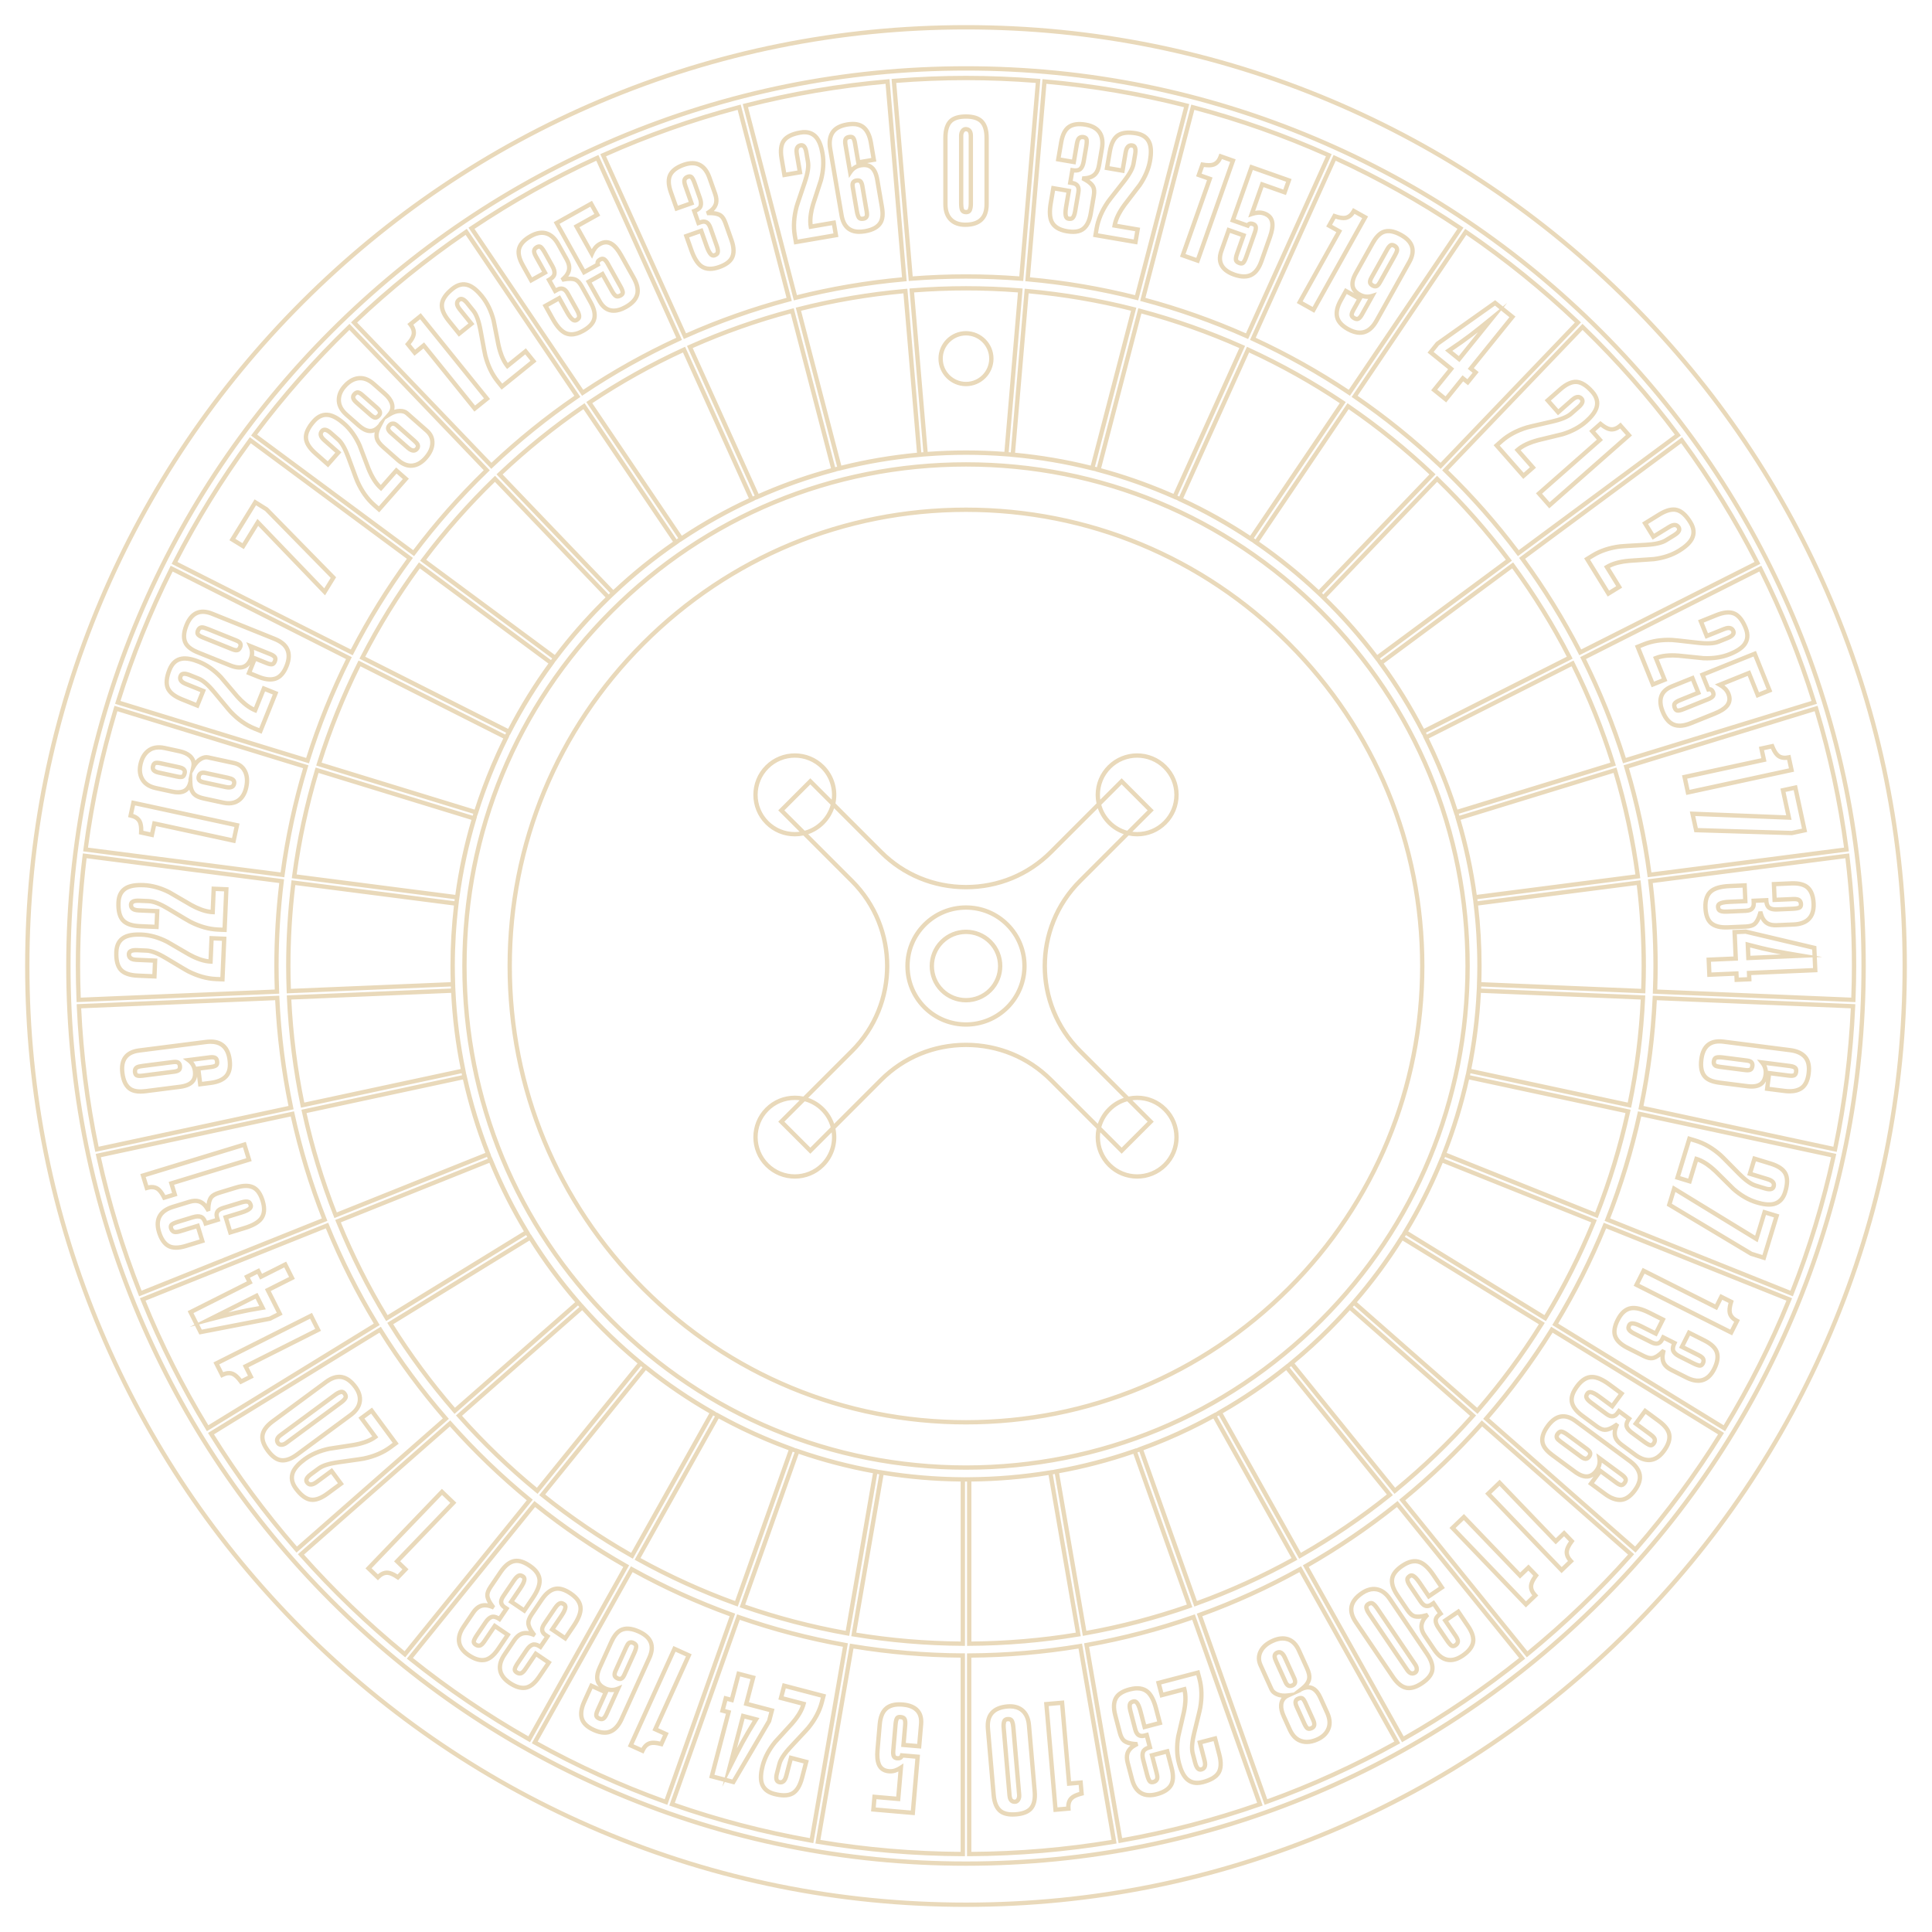 <?xml version="1.0" encoding="UTF-8"?> <svg xmlns="http://www.w3.org/2000/svg" viewBox="0 0 2000 2000"><g fill="none"><g id="Layer_2"><path d="m1000,1974c-131.49,0-259.04-25.75-379.12-76.54-115.98-49.06-220.15-119.29-309.6-208.74-89.45-89.45-159.68-193.61-208.74-309.6-50.79-120.08-76.54-247.63-76.54-379.12s25.75-259.04,76.54-379.12c49.06-115.98,119.29-220.15,208.74-309.6,89.45-89.45,193.61-159.68,309.6-208.74,120.08-50.79,247.64-76.54,379.12-76.54s259.04,25.75,379.12,76.54c115.98,49.06,220.15,119.29,309.6,208.74,89.45,89.45,159.68,193.61,208.74,309.6,50.79,120.08,76.54,247.63,76.54,379.12s-25.75,259.04-76.54,379.12c-49.06,115.98-119.29,220.15-208.74,309.6-89.45,89.45-193.61,159.68-309.6,208.74-120.08,50.79-247.64,76.54-379.12,76.54Zm0-1943.52c-130.88,0-257.85,25.63-377.38,76.19-115.45,48.83-219.14,118.74-308.18,207.78-89.04,89.04-158.95,192.73-207.78,308.18-50.56,119.53-76.19,246.49-76.19,377.38s25.63,257.85,76.19,377.38c48.83,115.45,118.74,219.13,207.78,308.17,89.04,89.04,192.73,158.95,308.18,207.78,119.53,50.56,246.5,76.19,377.38,76.19s257.86-25.63,377.38-76.19c115.45-48.83,219.14-118.74,308.18-207.78s158.95-192.73,207.78-308.17c50.56-119.53,76.19-246.49,76.19-377.38s-25.63-257.85-76.19-377.38c-48.83-115.45-118.74-219.13-207.78-308.18-89.04-89.04-192.73-158.95-308.18-207.78-119.53-50.56-246.5-76.19-377.38-76.19Zm0,1900.97c-125.74,0-247.73-24.63-362.56-73.2-110.92-46.91-210.53-114.07-296.07-199.61-85.54-85.54-152.7-185.15-199.62-296.07-48.57-114.83-73.2-236.82-73.2-362.56s24.63-247.72,73.2-362.56c46.91-110.92,114.07-210.53,199.62-296.07,85.54-85.54,185.15-152.7,296.07-199.62,114.84-48.57,236.82-73.2,362.56-73.2s247.73,24.63,362.56,73.2c110.92,46.91,210.53,114.07,296.07,199.62,85.54,85.54,152.7,185.15,199.62,296.07,48.57,114.83,73.2,236.82,73.2,362.56s-24.63,247.72-73.2,362.56c-46.91,110.92-114.07,210.53-199.62,296.07-85.54,85.54-185.16,152.7-296.07,199.61-114.83,48.57-236.82,73.2-362.56,73.2Zm0-1858.41c-125.14,0-246.54,24.51-360.82,72.84-110.38,46.69-209.52,113.53-294.65,198.66-85.13,85.13-151.97,184.27-198.66,294.65-48.34,114.28-72.85,235.68-72.85,360.82s24.51,246.54,72.85,360.82c46.69,110.38,113.53,209.52,198.66,294.65,85.13,85.13,184.27,151.97,294.65,198.66,114.28,48.34,235.68,72.85,360.82,72.85s246.54-24.51,360.82-72.85c110.38-46.69,209.52-113.53,294.65-198.66,85.13-85.13,151.97-184.27,198.66-294.65,48.34-114.28,72.85-235.68,72.85-360.82s-24.51-246.54-72.85-360.82c-46.69-110.38-113.53-209.52-198.66-294.65-85.13-85.13-184.27-151.97-294.65-198.66-114.28-48.34-235.68-72.84-360.82-72.84Zm1.07,1848.49v-209.98h2.23c38.37-.19,76.94-3.47,114.64-9.75l2.19-.37,35.76,206.92-2.22.37c-49.53,8.32-100.12,12.63-150.36,12.8h-2.24Zm4.47-205.53v201.04c48.51-.29,97.33-4.45,145.17-12.36l-34.24-198.11c-36.5,5.97-73.8,9.14-110.93,9.43Zm-6.62,205.53h-2.24c-50.24-.18-100.83-4.49-150.36-12.81l-2.22-.37,35.76-206.92,2.19.37c37.71,6.29,76.28,9.57,114.64,9.74h2.23v209.99Zm-149.65-16.85c47.85,7.92,96.67,12.07,145.17,12.36v-201.04c-37.12-.28-74.42-3.45-110.93-9.43l-34.24,198.11Zm308.72,3.31l-.38-2.21-35.37-204.67,2.19-.39c37.39-6.61,74.53-16.31,110.38-28.84l2.1-.73.75,2.1,69.46,195.81-2.12.74c-47.01,16.48-95.72,29.21-144.8,37.81l-2.21.39Zm-30.59-203.26l34.23,198.07c47.35-8.43,94.35-20.7,139.76-36.49l-67.21-189.48c-34.72,12.01-70.62,21.39-106.78,27.91Zm-285.42,203.26l-2.21-.39c-49.08-8.61-97.79-21.33-144.8-37.81l-2.12-.74,70.2-197.91,2.1.73c35.94,12.56,73.08,22.27,110.38,28.84l2.2.39-35.75,206.88Zm-143.41-41.68c45.42,15.8,92.41,28.07,139.77,36.49l34.23-198.07c-36.08-6.48-71.98-15.86-106.78-27.91l-67.21,189.48Zm349.68,14.27c-5.8,0-10.43-1.29-13.81-3.86-4.59-3.54-7.29-9.73-8.04-18.42l-5.93-68.53c-1.32-15.3,6.39-24.11,22.28-25.48,6.69-.58,12.27.86,16.58,4.27,4.69,3.73,7.4,9.5,8.06,17.16l5.93,68.53c.75,8.68-.79,15.23-4.58,19.48-3.39,3.78-9.01,6.03-16.72,6.69-1.31.11-2.57.17-3.78.17Zm-2.62-111.96c-.8,0-1.63.04-2.49.11-13.54,1.17-19.33,7.73-18.21,20.64l5.93,68.53c.64,7.39,2.76,12.52,6.31,15.25,3.16,2.4,8.04,3.35,14.48,2.79,6.54-.56,11.17-2.32,13.77-5.22,2.93-3.29,4.1-8.71,3.46-16.11l-5.93-68.53c-.55-6.38-2.7-11.1-6.38-14.04-2.91-2.3-6.5-3.43-10.93-3.43Zm-98.66,110.47l-45.24-3.91,1.51-17.49,24.53,2.12,2.24-25.91c-.96.45-1.91.83-2.85,1.13-2.29.74-4.69,1.01-7.12.79-6-.52-10.28-3.5-12.37-8.62-1.6-3.9-2.09-9.08-1.5-15.83l2.3-26.52c.64-7.43,2.75-13.07,6.27-16.77,4.32-4.59,11.06-6.53,20.01-5.75,6.48.56,11.6,2.44,15.21,5.61,4.47,3.9,6.41,9.67,5.77,17.14l-2.17,25.07-20.71-1.79,1.96-22.62c.25-2.86-.04-4.32-.33-5.04-.2-.5-1.18-.88-2.62-1-1.24-.11-1.4.25-1.5.44-.34.7-.81,2.17-1.07,5.13l-2.36,27.29c-.22,2.46.07,3.81.35,4.51.08.19.3.71,1.81.85,1.9.16,2.24-.51,2.46-1.34l.49-1.8,20.34,1.76-5.41,62.56Zm-40.4-7.99l36.33,3.14,4.64-53.64-12.42-1.07c-1.24,2.07-3.49,3.1-6.42,2.84-3.48-.3-4.95-2.13-5.57-3.62-.69-1.73-.9-3.87-.66-6.58l2.36-27.29c.26-2.97.75-5.16,1.5-6.7.6-1.24,2.17-3.28,5.9-2.94,4.18.36,5.78,2.27,6.39,3.81.69,1.72.89,4.03.63,7.08l-1.57,18.16,11.8,1.02,1.78-20.61c.52-6.05-.87-10.43-4.26-13.39-2.88-2.53-7.14-4.05-12.65-4.52-7.52-.64-13.04.82-16.38,4.37-2.81,2.95-4.51,7.68-5.06,14.08l-2.3,26.53c-.52,5.94-.12,10.56,1.19,13.75,1.48,3.62,4.22,5.48,8.62,5.86,1.84.16,3.63-.04,5.36-.6,1.81-.58,3.69-1.51,5.59-2.76l3.86-2.54-3.39,39.18-24.53-2.12-.74,8.57Zm184.07,4.73l-9.84-113.77,20.71-1.79,7.24,83.68,11.96-1.03,1.33,15.47-1.84.47c-4.53,1.15-7.69,2.56-9.39,4.2-2.07,2.03-2.91,4.98-2.56,9.01l.19,2.23-17.79,1.54Zm-5-109.7l9.07,104.85,8.98-.78c.04-4.32,1.37-7.8,3.99-10.36,2.04-1.97,5.18-3.55,9.58-4.83l-.62-7.26-11.96,1.03-7.24-83.68-11.8,1.02Zm223.49,102.2l-70.2-197.9,2.09-.75c35.69-12.86,70.64-28.73,103.87-47.18l1.95-1.08,102.62,183.18-1.96,1.09c-43.58,24.26-89.43,45.08-136.25,61.89l-2.11.76Zm-64.49-195.2l67.21,189.47c45.16-16.34,89.39-36.42,131.52-59.73l-98.24-175.38c-32.21,17.75-65.99,33.09-100.48,45.64Zm-553.8,195.2l-2.11-.76c-46.82-16.81-92.67-37.63-136.25-61.89l-1.96-1.09,102.61-183.18,1.95,1.08c33.3,18.48,68.24,34.36,103.87,47.18l2.09.75-70.2,197.9Zm-134.23-65.46c42.13,23.31,86.36,43.4,131.52,59.73l67.21-189.47c-34.43-12.52-68.21-27.86-100.48-45.65l-98.24,175.38Zm493.84,64.52c-2.54,0-6.97-1.09-7.61-8.51l-6.1-70.53c-.21-2.4-.04-4.61.5-6.55.72-2.59,2.7-4.16,5.58-4.41,4.26-.38,6.01,1.81,6.68,3.15.89,1.76,1.44,4.11,1.71,7.18l6.05,69.91c.22,2.51-.21,4.68-1.26,6.44-1.48,2.49-3.42,3.16-4.78,3.28-.23.02-.49.03-.77.03Zm-6.66-85.56c-.17,0-.37,0-.58.03-1.27.11-1.5.59-1.66,1.16-.4,1.42-.52,3.09-.36,4.96l6.1,70.53c.4,4.67,2.37,4.5,3.54,4.4.19-.02.7-.06,1.32-1.11.56-.94.78-2.21.65-3.77h0s-6.05-69.91-6.05-69.91c-.21-2.46-.63-4.32-1.25-5.55-.11-.23-.37-.73-1.72-.73Zm-232.18,78.93c-3.2,0-6.79-.52-10.76-1.56-7.73-2.02-12.62-6.36-14.52-12.88-1.39-4.95-1.06-11.2,1.02-19.11,2.28-8.72,6.78-17.24,13.36-25.32l17.47-19.14c5.35-6.1,9-11.93,10.87-17.34l-23.29-6.1,4.44-16.98,44.97,11.78-2.32,8.86c-2.42,9.24-7.23,18.33-14.28,27.02-.28.37-1.27,1.67-18.29,19.76-6.33,6.75-10.12,12.41-11.27,16.8l-2.58,9.86c-.74,2.8-.66,4.32-.47,5.09.2.81.56,1.05,1.12,1.2,1.04.27,3.19.84,4.69-4.89l5.44-20.78,20.11,5.26-4.93,18.84c-2.28,8.7-5.94,14.54-10.89,17.34-2.7,1.53-6.01,2.29-9.9,2.29Zm-.39-104.64l23.38,6.12-.57,2.17c-1.75,6.67-5.96,13.85-12.51,21.32l-17.42,19.08c-6.09,7.49-10.3,15.43-12.42,23.53-1.84,7.03-2.19,12.66-1.04,16.75,1.45,4.95,5.16,8.16,11.35,9.78,7.61,1.99,13.44,1.89,17.32-.3,3.86-2.19,6.8-7.09,8.76-14.58l3.8-14.51-11.46-3-4.3,16.45c-2.29,8.74-7.34,8.82-10.15,8.08-2.22-.58-3.76-2.16-4.32-4.44-.47-1.89-.31-4.28.48-7.31l2.58-9.85c1.36-5.19,5.4-11.32,12.34-18.73,14.67-15.59,17.59-18.88,18.03-19.46,6.7-8.24,11.21-16.77,13.47-25.38l1.19-4.53-36.32-9.51-2.18,8.33Zm378.8,104.5c-4.26,0-7.98-1.1-11.12-3.3-4.32-2.99-7.41-7.98-9.21-14.84l-4.48-17.12c-1.12-4.28-1.17-8.01-.14-11.09.9-2.73,2.62-5.16,5.16-7.25-3.64-.7-6.36-1.87-8.27-3.53-2.15-1.87-3.76-4.94-4.93-9.4l-4.67-17.86c-2.26-8.64-1.77-15.51,1.48-20.4,2.72-4.16,7.79-7.24,15.05-9.14,8.65-2.26,15.54-1.27,20.48,2.94,4.09,3.51,7.2,9.53,9.53,18.4l4.51,17.2-20.11,5.26-4.82-18.39c-1.36-5.19-2.62-7.3-3.44-8.16-.57-.57-.9-.48-1.12-.43-1.65.43-1.95.95-1.98,1-.27.57-.61,2.14.36,5.86l5.03,19.2c.62,2.37,1.52,3.99,2.59,4.67,1.05.67,2.42.77,4.2.31l4.55-1.19,4.44,16.98-2.16.57c-2.1.55-4.75,1.57-5.5,3.32-.68,1.61-.63,3.93.14,6.9l3.94,15.04c.98,3.76,1.77,5.39,2.26,6.11.15.22.4.59,1.7.25,1.41-.37,1.89-1.01,2.12-1.47.14-.28.54-1.43-.34-4.8l-5.44-20.77,20.11-5.26,5.09,19.43c2.2,8.42,1.83,15.08-1.11,19.79-2.91,4.66-8.29,8.05-15.97,10.06-2.81.74-5.45,1.1-7.91,1.1Zm-12.7-110.65c-2.19,0-4.61.35-7.3,1.06-6.16,1.61-10.35,4.06-12.45,7.27-2.52,3.8-2.81,9.45-.89,16.81l4.67,17.86c.9,3.46,2.13,5.93,3.54,7.16,1.34,1.17,4.32,2.65,10.93,3.09l1.61.11,1.02,3.89-1.59.82c-4.02,2.07-6.55,4.65-7.54,7.65-.75,2.25-.68,5.13.22,8.55l4.48,17.12c1.51,5.79,4.01,9.92,7.43,12.3,3.89,2.72,8.91,3.22,15.35,1.54,6.55-1.72,11.03-4.44,13.31-8.1,2.26-3.62,2.46-9.1.58-16.29l-3.95-15.1-11.45,2.99,4.3,16.45c.94,3.62.94,6.16-.02,8-.97,1.87-2.64,3.12-4.95,3.73-3.79.99-5.72-.86-6.53-2.05-1.01-1.48-1.96-3.93-2.89-7.49l-3.94-15.04c-1.05-4-1.03-7.2.06-9.78.97-2.28,3.1-4.03,6.34-5.23l-2.2-8.43-.22.06c-3,.78-5.6.49-7.73-.87-2.09-1.33-3.57-3.72-4.51-7.31l-5.03-19.21c-1.03-3.94-1.05-6.87-.05-8.96.81-1.61,2.44-2.73,4.86-3.36,1.95-.51,3.89.07,5.45,1.63,1.78,1.86,3.26,5.17,4.56,10.15l3.68,14.06,11.45-3-3.37-12.87c-2.05-7.85-4.78-13.28-8.11-16.13-2.4-2.05-5.42-3.07-9.14-3.07Zm-429.59,99.79l1.41-5.37-15.04-3.93,17.38-66.39-6.26-1.64,4.45-16.98,6.25,1.64,7.09-27.1,19.36,5.07-7.09,27.09,26.5,6.94-3.53,13.48-38.03,64.73-9.97-2.61-2.53,5.08Zm4.57-9.17l5.79,1.52,36-61.28,2.24-8.55-26.5-6.94,7.09-27.09-10.7-2.8-7.09,27.1-6.25-1.64-2.18,8.32,6.26,1.64-17.38,66.39,10.71,2.8,17.38-66.4,18.52,4.85-1.64,2.58c-5.19,8.2-9.97,16.31-14.22,24.12-3.49,6.47-7.84,14.94-12.93,25.17l-5.08,10.2Zm18.55-61.47l-8.04,30.71c1.27-2.44,2.46-4.69,3.57-6.74,3.85-7.08,8.13-14.4,12.75-21.8l-8.28-2.17Zm468.35,68.78c-4.85,0-9.02-1.67-12.43-5.01-3.64-3.64-6.41-9.25-8.48-17.16-2.28-8.71-2.54-18.34-.77-28.62l5.86-25.25c1.67-7.94,2-14.81.98-20.43l-23.29,6.1-4.45-16.98,44.97-11.77,2.32,8.86c2.42,9.24,2.69,19.52.79,30.55-.06.46-.29,2.08-6.26,26.19-2.21,8.99-2.74,15.78-1.59,20.17l2.58,9.85c.68,2.61,1.87,5.62,3.65,5.16,1.14-.3,1.55-.81,1.76-1.16.43-.73.76-2.26-.06-5.4l-5.43-20.78,20.11-5.26,4.93,18.83c2.28,8.71,1.94,15.59-.99,20.46-2.93,4.84-8.87,8.46-17.65,10.76-2.3.6-4.48.9-6.54.9Zm-11.56-101.96l.57,2.16c1.75,6.67,1.6,14.99-.45,24.72l-5.84,25.17c-1.64,9.52-1.41,18.51.71,26.6,1.83,7.02,4.29,12.11,7.3,15.11,3.69,3.61,8.5,4.58,14.69,2.96,7.62-1.99,12.65-4.94,14.95-8.75,2.29-3.79,2.46-9.51.5-17.01l-3.8-14.51-11.45,3,4.3,16.45c.99,3.76.86,6.64-.4,8.79-.94,1.61-2.45,2.7-4.49,3.23-2.95.77-6.93-.05-9.11-8.36l-2.58-9.85c-1.36-5.2-.85-12.52,1.58-22.38,5.15-20.78,6.09-25.08,6.19-25.8,1.8-10.47,1.56-20.11-.7-28.73l-1.19-4.54-36.32,9.51,2.18,8.33,23.37-6.12Zm-561.46,69.35l-16.27-7.37,47.17-104,18.93,8.58-34.69,76.5,10.93,4.96-6.41,14.14-1.83-.5c-4.52-1.22-7.97-1.54-10.26-.94-2.79.76-4.97,2.92-6.64,6.6l-.92,2.04Zm-10.34-9.6l8.21,3.72c2.15-3.75,5.02-6.12,8.55-7.08,2.74-.71,6.25-.56,10.72.48l3.01-6.63-10.93-4.96,34.69-76.5-10.78-4.89-43.47,95.85Zm696.97-.21c-1.72,0-3.39-.2-5.01-.59-6.35-1.52-11.27-6.02-14.61-13.38l-6.36-14.02c-2.14-4.72-3.08-9.01-2.78-12.77.25-2.87,1.15-5.31,2.69-7.31-2.13-.25-4.11-.79-5.91-1.6-3.22-1.48-5.42-3.52-6.58-6.07l-11.38-25.09c-2.48-5.47-2.45-10.87.09-16.05,2.49-5.04,7.05-9.08,13.54-12.02,6.46-2.93,12.4-3.5,17.68-1.69,5.31,1.85,9.48,6.04,12.4,12.47h0s8.45,18.64,8.45,18.64c2.1,4.63,2.93,8.43,2.54,11.62-.29,2.34-1.24,4.63-2.83,6.84,2.25.09,4.35.75,6.28,1.98,3.05,1.94,5.7,5.34,7.86,10.12l7.06,15.55c3.43,7.56,3.56,14.35.41,20.19-2.34,4.42-6.27,7.91-11.66,10.35-4.15,1.88-8.12,2.83-11.88,2.83Zm-5.06-54.44l-13.5,6.11c-3.59,1.63-5.41,4.15-5.75,7.94-.23,2.97.58,6.53,2.4,10.55l6.36,14.02c2.78,6.12,6.57,9.68,11.59,10.88,4.17,1.03,8.88.36,13.99-1.96,4.54-2.05,7.66-4.8,9.57-8.39,2.5-4.62,2.32-9.92-.54-16.23l-7.06-15.55c-1.8-3.97-3.88-6.72-6.18-8.18-2.67-1.69-5.84-1.72-9.69-.07l-2.44,1.05,1.25-.16Zm-19.92-52.71c-2.9,0-6.04.78-9.48,2.34-5.53,2.51-9.36,5.85-11.38,9.93-1.95,3.97-1.96,7.97-.03,12.22l11.37,25.08c.7,1.54,2.17,2.84,4.36,3.85,2.83,1.27,6.33,1.66,10.37,1.15l6.3-.8,7.33-5.76c3.9-3.07,6.07-6.18,6.46-9.26.28-2.31-.45-5.41-2.18-9.22l-8.45-18.64c-2.39-5.27-5.69-8.66-9.79-10.09-1.56-.53-3.18-.8-4.89-.8Zm-779.16,105.22l-1.95-1.11c-43.32-24.52-84.97-52.79-123.81-84.03l-1.75-1.41,132.07-163.2,1.74,1.39c29.69,23.82,61.44,45.38,94.38,64.08l1.93,1.1-102.61,183.17Zm-121.21-87.22c37.56,30.06,77.75,57.33,119.5,81.11l98.24-175.37c-31.81-18.19-62.51-39.03-91.3-61.98l-126.45,156.25Zm1023.9,87.22l-102.61-183.17,1.94-1.1c32.96-18.71,64.71-40.27,94.37-64.08l1.74-1.39,132.07,163.2-1.75,1.41c-38.87,31.26-80.53,59.53-123.8,84.03l-1.96,1.11Zm-96.53-181.48l98.24,175.37c41.72-23.75,81.91-51.03,119.5-81.11l-126.45-156.25c-28.77,22.94-59.46,43.78-91.29,61.98Zm-728.95,173.79c-3.67,0-7.73-1-12.12-2.99-7.41-3.36-11.98-7.82-13.58-13.26-1.57-5.33-.69-11.72,2.61-19.01l8.36-18.43,8.79,3.99c-1.25-1.23-2.2-2.61-2.85-4.12-1.91-4.37-1.34-10.01,1.72-16.75l12.01-26.49c2.99-6.6,6.6-11.04,10.74-13.2,5.49-2.85,12.46-2.39,20.75,1.37,13.89,6.3,18.01,16.73,11.92,30.17l-28.79,63.49c-3.14,6.94-7.38,11.6-12.58,13.86-2.14.93-4.47,1.39-6.97,1.39Zm-12.51-47.77l-6.51,14.36c-2.85,6.28-3.66,11.63-2.4,15.9,1.22,4.14,4.97,7.65,11.14,10.45,6.19,2.81,11.4,3.34,15.46,1.57,4.15-1.8,7.61-5.71,10.29-11.6l28.79-63.49c5.09-11.23,2.01-18.93-9.7-24.25-6.97-3.16-12.63-3.66-16.83-1.48-3.22,1.68-6.16,5.41-8.73,11.08l-12.01,26.49c-2.51,5.54-3.08,9.95-1.69,13.12.98,2.27,3.09,4.15,6.29,5.6,3.84,1.74,7.59,1.82,11.46.23l5.21-2.14-14.4,31.76c-1.05,2.32-2.26,3.98-3.69,5.07-1.25.95-3.43,1.76-6.75.25-3.32-1.51-4.14-3.59-4.25-5.07-.13-1.66.37-3.7,1.51-6.23l7.59-16.74-10.79-4.89Zm16.45,3.23l-9.19,20.26c-1.07,2.35-1.16,3.55-1.13,4.05.03.38.65.88,1.64,1.33.72.33,1.7.64,2.2.26.8-.61,1.61-1.77,2.33-3.35l10.12-22.32c-1.99.27-3.99.19-5.97-.22Zm725.42,40.55c-.96,0-1.85-.23-2.66-.68-1.52-.88-2.85-2.69-4.22-5.7l-8.2-18.08c-3.3-7.28.66-10.02,2.51-10.87,2.63-1.19,4.73-1.33,6.42-.44,1.52.83,2.88,2.67,4.3,5.81l8.01,17.65c1.09,2.41,1.53,4.57,1.31,6.42-.21,1.58-1.08,3.7-4.06,5.06-1.22.55-2.36.83-3.42.83Zm-11-26.31l8.2,18.07c1.35,2.97,2.21,3.58,2.37,3.67.48.27,1.47-.09,2.01-.34,1.35-.61,1.44-1.26,1.48-1.54.08-.68-.02-1.95-.95-4.01l-8.01-17.65c-1.45-3.19-2.31-3.69-2.34-3.71h0s-.58-.28-2.46.57c-.73.33-2.09.95-.28,4.94h0Zm114.23-15.86c-.76,0-1.5-.05-2.23-.16-5.74-.86-11.12-4.95-16-12.17l-38.58-56.94c-4.31-6.36-5.88-12.42-4.68-18.02,1.19-5.56,5.14-10.64,11.72-15.1,5.56-3.77,11.13-5.23,16.56-4.35,5.91.97,11.09,4.69,15.4,11.05l38.58,56.95c4.89,7.21,6.73,13.68,5.5,19.24-1.12,4.95-4.93,9.66-11.33,13.99-5.4,3.66-10.41,5.5-14.92,5.5Zm-36.28-102.51c-3.56,0-7.25,1.28-11,3.83-5.59,3.79-8.91,7.94-9.85,12.34-.94,4.36.41,9.26,4.01,14.57l38.58,56.94c4.16,6.14,8.51,9.59,12.95,10.25,3.93.56,8.64-.99,14-4.62,5.43-3.68,8.62-7.47,9.48-11.27.96-4.3-.67-9.61-4.84-15.76l-38.58-56.95c-3.64-5.38-7.7-8.37-12.42-9.14-.77-.13-1.55-.19-2.33-.19Zm-880.55,102.34c-4.71,0-9.87-1.88-15.37-5.6-6.57-4.45-10.23-9.75-10.89-15.76-.59-5.22,1.12-10.84,5.09-16.7l9.92-14.65c2.48-3.67,5.26-6.16,8.25-7.41,2.64-1.12,5.61-1.43,8.85-.9-1.87-3.2-2.79-6.02-2.8-8.54-.01-2.85,1.24-6.09,3.82-9.9l10.36-15.29c5.01-7.4,10.5-11.54,16.32-12.33,4.92-.71,10.58,1.09,16.8,5.3,7.41,5.02,11.2,10.86,11.28,17.35.05,5.39-2.42,11.69-7.56,19.28l-9.98,14.72-17.21-11.66,10.66-15.74c3.01-4.44,3.77-6.78,3.87-7.96.05-.8-.23-.99-.41-1.12-1.15-.77-1.82-.88-2.04-.83-.62.17-2.03.95-4.19,4.13l-11.13,16.43c-1.37,2.03-2,3.77-1.8,5.02.19,1.24,1.01,2.33,2.53,3.36l3.89,2.64-9.85,14.54-1.85-1.26c-1.79-1.22-4.31-2.54-6.12-1.95-1.66.55-3.38,2.12-5.1,4.66l-8.72,12.87c-2.18,3.21-2.89,4.89-3.11,5.72-.07.26-.18.69.94,1.45,1.2.81,2,.75,2.5.63.3-.07,1.43-.54,3.38-3.42l12.05-17.78,17.2,11.66-11.27,16.63c-4.88,7.21-10.14,11.31-15.62,12.2-.89.15-1.8.22-2.72.22Zm2.85-56.8c-1.49,0-2.86.27-4.1.79-2.19.92-4.3,2.87-6.29,5.8l-9.92,14.65c-3.36,4.95-4.82,9.56-4.35,13.7.51,4.65,3.52,8.88,8.96,12.55,5.6,3.8,10.6,5.37,14.87,4.68,4.22-.68,8.47-4.15,12.63-10.29l8.76-12.92-9.8-6.64-9.54,14.07c-2.06,3.05-4.03,4.77-6.02,5.26-2.05.5-4.09.07-6.08-1.27-3.24-2.2-3.12-4.87-2.76-6.27.45-1.74,1.67-4.07,3.74-7.11l8.72-12.87c2.32-3.42,4.74-5.51,7.4-6.39,2.36-.78,5.08-.33,8.12,1.32l4.89-7.22-.19-.13c-2.57-1.74-4.07-3.89-4.44-6.39-.38-2.45.45-5.14,2.52-8.21l11.13-16.44c2.29-3.37,4.48-5.32,6.71-5.94,1.72-.47,3.64.02,5.73,1.44,1.68,1.14,2.51,2.97,2.36,5.17-.23,2.57-1.74,5.86-4.63,10.12l-8.16,12.04,9.8,6.64,7.47-11.02c4.55-6.72,6.83-12.35,6.79-16.73-.06-5.01-3.11-9.49-9.32-13.7-5.27-3.57-9.88-5.11-13.67-4.57-4.52.61-8.96,4.11-13.23,10.41l-10.36,15.29c-2,2.96-3.06,5.51-3.05,7.38,0,2.58,1.65,6.03,4.87,10.26l.98,1.28-2.25,3.33-1.67-.66c-2.41-.95-4.62-1.42-6.62-1.42Zm791.11,54.83c-1.2,0-2.36-.32-3.45-.98-1.38-.9-2.45-2.28-3.36-4.27l-9.72-21.45c-1.16-2.56-1.73-4.41-1.8-5.84-.14-2.78,1.26-4.99,3.94-6.21,2.51-1.14,7.27-1.86,10.9,6.13l9.72,21.44c.93,2.05,1.28,3.96,1.03,5.68-.23,1.45-1.13,3.41-4.08,4.75-1.08.49-2.15.73-3.19.73Zm-11.45-34.95c-.46,0-.83.17-1.08.28-1.15.52-1.36,1.12-1.32,1.92.02.47.23,1.62,1.4,4.2h0s9.72,21.44,9.72,21.44c.7,1.54,1.34,2.12,1.66,2.33.46.27,1.17.53,2.41-.04.92-.42,1.43-.88,1.51-1.36.12-.81-.12-1.91-.68-3.15l-9.73-21.44c-1.57-3.46-2.93-4.19-3.89-4.19Zm-682.58,27.63c-1.01,0-2.06-.24-3.11-.72-2.59-1.17-4.07-2.81-4.4-4.86-.28-1.74.1-3.75,1.19-6.14l11-24.25c1.09-2.4,2.07-3.93,3.08-4.84,1.98-1.69,4.46-1.97,7.01-.81,3.95,1.79,4.62,4.35,4.49,6.18-.14,1.92-.89,4.35-2.28,7.42l-10.11,22.29c-1.32,2.92-2.82,4.66-4.58,5.32-.74.28-1.51.42-2.29.42Zm8.75-34.12l-10.99,24.24c-.87,1.92-.94,3.01-.85,3.58.07.46.76,1.03,1.83,1.51,1,.46,1.61.32,1.98.18.1-.03.91-.4,2.08-2.98l10.11-22.29c1.44-3.17,1.82-4.96,1.89-5.9.04-.59-.59-1.19-1.87-1.77-1.26-.57-1.8-.24-2.22.11-.2.18-.86.92-1.95,3.31h0Zm811.71,28.48c-2.13,0-4.69-1.06-7.17-4.72l-39.71-58.6c-1.35-2-2.28-4-2.75-5.96-.63-2.63.34-4.96,2.72-6.57,3.53-2.39,6.13-1.34,7.37-.51,1.63,1.1,3.26,2.87,4.99,5.43l39.36,58.1c1.41,2.09,2.1,4.19,2.04,6.24-.07,2.89-1.44,4.42-2.57,5.19-.89.6-2.43,1.41-4.29,1.41Zm-42.67-72.86c-.37,0-.91.16-1.73.71-1.05.71-1.01,1.26-.88,1.82.35,1.43,1.06,2.95,2.11,4.5l39.71,58.6c2.63,3.88,4.26,2.78,5.23,2.12.15-.1.58-.4.61-1.61.03-1.1-.4-2.31-1.27-3.6l-39.36-58.1c-1.38-2.04-2.66-3.47-3.79-4.23-.11-.08-.3-.2-.63-.2Zm-920.15,59.05c-4.71,0-9.87-1.88-15.37-5.6-6.57-4.45-10.23-9.76-10.89-15.77-.59-5.22,1.12-10.84,5.09-16.7l9.93-14.65c2.48-3.66,5.26-6.15,8.25-7.41,2.64-1.13,5.61-1.42,8.85-.9-1.87-3.19-2.79-6.02-2.79-8.55-.01-2.85,1.24-6.09,3.82-9.9l10.36-15.29c5.01-7.39,10.5-11.54,16.32-12.33,4.92-.7,10.58,1.09,16.8,5.3,7.41,5.02,11.2,10.86,11.28,17.35.05,5.39-2.42,11.7-7.56,19.28l-9.98,14.72-17.2-11.66,10.66-15.74c3.01-4.45,3.77-6.78,3.87-7.96.05-.8-.23-.99-.41-1.12-1.41-.96-1.99-.85-2.05-.83-.62.17-2.02.95-4.18,4.13l-11.13,16.43c-1.38,2.03-2,3.76-1.81,5.03.19,1.23,1.01,2.33,2.53,3.36l3.89,2.64-9.85,14.53-1.85-1.25c-1.8-1.22-4.32-2.54-6.12-1.95-1.66.55-3.38,2.12-5.1,4.66l-8.72,12.87c-2.18,3.21-2.89,4.88-3.11,5.72-.07.26-.18.69.93,1.44,1.2.82,2.01.75,2.5.63.3-.07,1.43-.54,3.38-3.42l12.04-17.78,17.21,11.66-11.27,16.63c-4.88,7.21-10.14,11.31-15.62,12.2-.89.15-1.8.22-2.72.22Zm2.85-56.81c-1.49,0-2.86.27-4.1.79-2.19.92-4.3,2.87-6.29,5.8l-9.93,14.65c-3.36,4.95-4.82,9.56-4.35,13.7.52,4.72,3.44,8.82,8.95,12.56,5.61,3.8,10.61,5.37,14.87,4.68,4.22-.68,8.47-4.15,12.63-10.29l8.76-12.93-9.8-6.64-9.53,14.07c-2.07,3.05-4.04,4.77-6.03,5.26-2.05.5-4.09.07-6.07-1.27-3.24-2.19-3.12-4.86-2.75-6.26.45-1.74,1.67-4.06,3.73-7.11l8.72-12.86c2.32-3.43,4.74-5.52,7.4-6.4,2.39-.79,5.06-.36,8.12,1.32l4.88-7.21-.19-.13c-2.57-1.75-4.06-3.9-4.44-6.39-.38-2.46.45-5.15,2.53-8.21l11.13-16.43c2.29-3.38,4.49-5.32,6.71-5.94,1.73-.46,3.65.03,5.73,1.44,1.67,1.13,2.51,2.97,2.36,5.17-.23,2.56-1.74,5.86-4.63,10.12l-8.16,12.03,9.8,6.64,7.47-11.02c4.55-6.71,6.83-12.34,6.79-16.73-.06-5-3.11-9.49-9.32-13.69-5.27-3.57-9.87-5.12-13.68-4.58-4.52.61-8.96,4.11-13.23,10.41l-10.36,15.29c-2.01,2.96-3.06,5.51-3.05,7.38,0,2.59,1.65,6.04,4.87,10.26l.98,1.28-2.25,3.33-1.67-.65c-2.41-.95-4.63-1.42-6.62-1.42Zm999.29,56.72c-1.61,0-3.18-.21-4.73-.64-5.06-1.38-9.65-5.06-13.62-10.92l-9.92-14.65c-2.48-3.65-3.77-7.16-3.83-10.41-.07-2.87.76-5.73,2.45-8.55-3.66.55-6.63.36-8.98-.58-2.64-1.04-5.19-3.4-7.77-7.22l-10.36-15.29c-5.01-7.39-6.82-14.03-5.4-19.73,1.18-4.83,4.93-9.42,11.15-13.63,7.4-5.02,14.23-6.38,20.3-4.04,5.02,1.95,9.96,6.58,15.11,14.17l9.97,14.72-17.21,11.66-10.66-15.74c-3.01-4.45-4.9-6.02-5.96-6.55-.73-.35-1.01-.16-1.19-.03-1.41.96-1.52,1.53-1.53,1.6-.07.63.13,2.23,2.29,5.41l11.13,16.43c1.37,2.03,2.76,3.25,4,3.54,1.22.28,2.54-.08,4.05-1.1l3.89-2.64,9.85,14.53-1.85,1.26c-1.8,1.22-3.96,3.07-4.08,4.97-.1,1.74.71,3.91,2.44,6.46l8.72,12.86c2.18,3.21,3.47,4.5,4.17,5.01.21.15.57.42,1.69-.34,1.2-.82,1.44-1.58,1.51-2.09.04-.3.03-1.53-1.92-4.41l-12.04-17.77,17.2-11.66,11.27,16.63c4.89,7.21,6.75,13.61,5.54,19.03-1.2,5.37-5.14,10.35-11.71,14.8-4.83,3.27-9.5,4.91-13.95,4.91Zm-24.09-51.07l2.24,3.33-1.22,1.3c-3.1,3.3-4.63,6.57-4.56,9.72.04,2.38,1.07,5.06,3.06,7.99l9.92,14.65c3.36,4.96,7.1,8.02,11.11,9.12,4.58,1.27,9.47.07,14.98-3.66,5.6-3.79,8.92-7.85,9.86-12.07.93-4.17-.71-9.4-4.88-15.55l-8.76-12.92-9.8,6.64,9.53,14.07c2.06,3.05,2.93,5.52,2.65,7.54-.29,2.06-1.48,3.85-3.43,5.17-3.25,2.2-5.68,1.09-6.84.24-1.45-1.06-3.16-3.06-5.22-6.11l-8.72-12.87c-2.32-3.43-3.37-6.46-3.2-9.24.16-2.47,1.58-4.84,4.24-7.05l-4.89-7.21-.19.13c-2.57,1.74-5.12,2.33-7.58,1.76-2.43-.56-4.62-2.33-6.69-5.39l-11.13-16.44c-2.28-3.38-3.27-6.13-3.03-8.43.22-1.78,1.38-3.38,3.46-4.79,1.67-1.14,3.69-1.23,5.68-.28,2.3,1.17,4.8,3.79,7.69,8.06l8.15,12.03,9.8-6.64-7.46-11.02c-4.55-6.71-8.93-10.92-13.01-12.51-4.68-1.8-9.97-.63-16.17,3.57-5.28,3.57-8.41,7.28-9.32,11-1.11,4.42.5,9.85,4.76,16.14l10.36,15.29c2.01,2.96,3.98,4.88,5.72,5.57,2.41.96,6.22.71,11.33-.72l1.56-.44Zm-1057.75,46.02l-1.74-1.42c-38.56-31.48-74.87-66.35-107.9-103.65l-1.49-1.68,157.74-138.55,1.48,1.67c25.27,28.48,52.94,55.07,82.24,79.04l1.72,1.41-132.06,163.19Zm-104.8-106.36c31.97,35.93,66.99,69.57,104.15,100.05l126.44-156.24c-28.28-23.28-55.03-48.98-79.56-76.46l-151.02,132.65Zm1265.83,106.35l-132.06-163.18,1.72-1.41c29.34-24,57.01-50.59,82.24-79.03l1.48-1.67,157.74,138.55-1.49,1.68c-33.01,37.28-69.31,72.15-107.89,103.64l-1.74,1.42Zm-125.78-162.54l126.43,156.23c37.17-30.49,72.19-64.14,104.15-100.04l-151.02-132.65c-24.5,27.44-51.24,53.14-79.56,76.46Zm-453.66,150.66v-170.07c-.71,0-1.43,0-2.14,0v170.07h-2.25c-37.91-.19-76.02-3.42-113.27-9.64l-2.22-.37,28.96-167.56c-.7-.12-1.41-.24-2.11-.36l-28.96,167.59-2.21-.39c-36.83-6.5-73.53-16.09-109.07-28.51l-2.12-.74,56.87-160.3c-.67-.24-1.35-.48-2.02-.72l-56.87,160.32-2.11-.76c-35.23-12.68-69.76-28.37-102.63-46.62l-1.96-1.09,83.11-148.37c-.62-.35-1.25-.7-1.87-1.05l-83.11,148.37-1.96-1.11c-32.53-18.46-63.9-39.76-93.25-63.31l-1.75-1.41,106.96-132.17c-.55-.45-1.11-.9-1.66-1.35l-106.97,132.19-1.74-1.42c-28.95-23.69-56.29-49.96-81.26-78.09l-1.49-1.68,127.76-112.21c-.47-.54-.95-1.07-1.42-1.61l-127.78,112.23-1.48-1.69c-24.57-28.22-47.1-58.72-66.98-90.65l-1.19-1.91,144.87-89.01c-.38-.61-.75-1.22-1.12-1.83l-144.91,89.04-1.17-1.92c-19.45-31.91-36.5-65.79-50.7-100.68l-.85-2.08,157.88-63.29c-.27-.66-.53-1.33-.8-1.99l-157.92,63.3-.83-2.09c-13.73-34.7-24.78-70.98-32.84-107.84l-.48-2.19,166.26-35.69c-.15-.7-.3-1.4-.45-2.1l-166.29,35.7-.46-2.2c-7.63-36.56-12.37-74.19-14.1-111.83l-.1-2.24,169.92-7.1c-.03-.71-.06-1.43-.09-2.14l-169.9,7.1-.08-2.25c-.36-9.72-.53-18.24-.53-26.05,0-28.73,1.79-57.85,5.31-86.55l.27-2.23,168.67,21.71c.09-.71.18-1.41.27-2.12l-168.67-21.71.29-2.22c4.92-37.18,12.9-74.25,23.73-110.2l.65-2.15,162.6,49.9c.21-.68.42-1.37.63-2.05l-162.64-49.91.67-2.14c11.1-35.61,25.28-70.78,42.16-104.55l1-2.01,151.83,76.64c.32-.64.64-1.28.97-1.91l-151.87-76.66,1.02-2c16.99-33.2,36.93-65.46,59.27-95.88l1.33-1.81,136.66,101.16c.42-.57.85-1.15,1.27-1.72l-136.69-101.18,1.35-1.8c22.38-29.89,47.46-58.33,74.56-84.53l1.62-1.56,117.63,122.82c.51-.5,1.03-.99,1.54-1.48l-117.65-122.83,1.63-1.55c27.18-25.79,56.68-49.62,87.68-70.82l1.86-1.27,95.18,140.9c.59-.4,1.18-.8,1.77-1.2l-95.18-140.91,1.87-1.25c31.15-20.87,64.24-39.38,98.38-55.03l2.04-.94,70.04,155.02c.65-.3,1.3-.59,1.95-.88l-70.04-155.02,2.05-.92c34.18-15.28,69.95-27.9,106.3-37.52l2.17-.57,42.84,164.59c.69-.18,1.38-.36,2.07-.54l-42.84-164.61,2.18-.55c36.12-9.19,73.51-15.54,111.13-18.89l2.24-.2,14.41,169.43c.71-.06,1.42-.12,2.14-.18l-14.42-169.46,2.24-.18c18.82-1.49,37.78-2.25,56.35-2.25s37.53.76,56.35,2.25l2.24.18-.19,2.24-14.23,167.22c.71.06,1.43.12,2.14.18l14.41-169.43,2.24.2c37.58,3.33,74.97,9.69,111.13,18.89l2.18.55-.57,2.18-42.27,162.43c.69.18,1.38.36,2.07.54l42.84-164.59,2.17.57c36.31,9.61,72.08,22.23,106.3,37.52l2.05.92-70.04,155.03c.66.29,1.3.59,1.95.88l70.04-155.02,2.04.94c34.11,15.63,67.2,34.15,98.38,55.03l1.87,1.25-95.19,140.91c.59.4,1.19.8,1.78,1.2l95.18-140.9,1.86,1.27c30.99,21.19,60.49,45.01,87.68,70.82l1.63,1.55-117.65,122.83c.52.5,1.03.99,1.55,1.48l117.63-122.82,1.62,1.56c27.07,26.18,52.15,54.62,74.55,84.53l1.35,1.8-136.69,101.18c.43.57.85,1.15,1.28,1.72l136.66-101.16,1.33,1.81c22.3,30.37,42.24,62.63,59.26,95.88l1.03,2-151.87,76.66c.32.64.65,1.28.97,1.92l151.83-76.64,1,2.01c16.85,33.72,31.04,68.89,42.15,104.55l.67,2.14-162.64,49.91c.21.68.42,1.37.63,2.05l162.59-49.9.65,2.15c10.8,35.86,18.79,72.94,23.72,110.2l.29,2.22-168.67,21.71c.09.71.18,1.41.27,2.12l168.67-21.71.28,2.23c3.52,28.69,5.3,57.81,5.3,86.55,0,7.87-.17,16.15-.53,26.05l-.08,2.25-169.9-7.1c-.03.71-.06,1.43-.09,2.14l169.92,7.1-.1,2.24c-1.71,37.58-6.46,75.2-14.1,111.83l-.46,2.2-166.29-35.7c-.15.7-.3,1.4-.45,2.1l166.26,35.69-.48,2.19c-8.05,36.82-19.1,73.1-32.84,107.84l-.83,2.09-157.93-63.3c-.27.66-.53,1.33-.8,1.99l157.88,63.29-.85,2.08c-14.19,34.88-31.24,68.76-50.69,100.68l-1.17,1.92-144.91-89.04c-.37.61-.75,1.22-1.12,1.83l144.87,89.01-1.19,1.91c-19.86,31.92-42.4,62.42-66.98,90.65l-1.48,1.69-127.78-112.23c-.47.54-.94,1.07-1.42,1.61l127.76,112.21-1.49,1.68c-24.94,28.11-52.28,54.38-81.26,78.09l-1.74,1.42-1.41-1.75-105.56-130.44c-.55.45-1.11.9-1.67,1.35l106.96,132.17-1.75,1.41c-29.31,23.52-60.68,44.82-93.25,63.31l-1.96,1.11-83.11-148.37c-.63.35-1.24.7-1.87,1.05l83.11,148.36-1.96,1.09c-32.84,18.23-67.37,33.91-102.63,46.62l-2.12.76-56.87-160.32c-.67.24-1.35.48-2.02.72l56.86,160.3-2.12.74c-35.46,12.39-72.16,21.98-109.07,28.51l-2.21.39-28.96-167.59c-.7.12-1.41.24-2.11.36l28.96,167.56-2.22.37c-37.23,6.21-75.34,9.45-113.27,9.62h-2.25Zm-114.7-13.68c35.57,5.81,71.91,8.9,108.09,9.18v-165.6c-26.97-.27-53.64-2.53-79.89-6.74l-28.2,163.16Zm119.18-156.41v165.6c36.19-.29,72.54-3.38,108.09-9.18l-28.2-163.16c-26.25,4.22-52.92,6.47-79.89,6.74Zm-234.15,127.38c33.94,11.73,68.92,20.87,104.04,27.19l28.2-163.19c-26.08-4.75-51.74-11.46-76.87-20.09l-55.37,156.09Zm324.97-136l28.2,163.19c35.19-6.34,70.17-15.48,104.04-27.19l-55.37-156.09c-25.14,8.64-50.79,15.34-76.87,20.09Zm-433.33,87.83c31.42,17.31,64.33,32.26,97.9,44.47l55.37-156.11c-8.08-2.96-16.1-6.13-24.06-9.5-16.55-7-32.65-14.78-48.29-23.34l-80.92,144.47Zm520.65-111.63l55.38,156.11c33.6-12.23,66.52-27.18,97.9-44.47l-80.92-144.47c-15.64,8.55-31.75,16.34-48.29,23.33-7.96,3.37-15.98,6.53-24.06,9.5Zm-619.28,45.82c28.07,22.38,57.97,42.68,88.95,60.39l80.93-144.47c-22.99-13.2-44.93-28.1-65.73-44.62l-104.15,128.7Zm701.31-84.08l80.93,144.47c31.02-17.74,60.92-38.04,88.95-60.39l-104.15-128.69c-20.8,16.52-42.74,31.42-65.73,44.62Zm-787.45,2.62c23.9,26.76,49.96,51.8,77.51,74.49l104.16-128.71c-12.91-10.7-25.36-22.04-37.34-34.02-6.85-6.85-13.5-13.86-19.94-21.03l-124.4,109.26Zm861.79-54.22l104.16,128.72c27.57-22.71,53.63-47.76,77.51-74.49l-124.4-109.26c-6.44,7.17-13.09,14.18-19.94,21.03-11.97,11.97-24.42,23.31-37.33,34.01Zm-341.13,117.83c.71,0,1.44,0,2.14,0v-.02h2.22c28.02-.19,56.14-2.58,83.59-7.11l2.19-.36v.08c.71-.12,1.42-.24,2.12-.36v-.05s2.18-.39,2.18-.39c27.17-4.84,54.24-11.92,80.47-21.04l2.1-.73.06.15c.67-.24,1.35-.48,2.02-.71l-.05-.14,2.09-.76c25.97-9.4,51.45-20.97,75.72-34.4l1.95-1.08.08.15c.62-.35,1.25-.7,1.87-1.05l-.08-.14,1.93-1.1c23.98-13.66,47.13-29.38,68.8-46.72l1.74-1.39.05.06c.56-.45,1.11-.9,1.67-1.35l-.03-.04,1.72-1.41c21.32-17.5,41.5-36.89,59.95-57.62l1.48-1.66.04.03c.47-.54.94-1.07,1.42-1.61h-.01s1.46-1.69,1.46-1.69c18.07-20.82,34.7-43.32,49.41-66.89l1.18-1.88.13.08c.38-.61.75-1.21,1.13-1.82l-.11-.06,1.15-1.9c14.29-23.54,26.88-48.53,37.4-74.29l.84-2.06.17.07c.27-.67.53-1.32.8-1.99l-.13-.05.82-2.07c10.08-25.6,18.23-52.37,24.23-79.56l.48-2.17.1.02c.15-.7.3-1.39.45-2.1h-.07s.45-2.19.45-2.19c5.59-27,9.09-54.76,10.4-82.51l.13-2.22c.03-.72.06-1.42.09-2.14h-.04s.08-2.22.08-2.22c.25-7.07.36-13,.37-18.64v-.43c-.01-21.23-1.32-42.76-3.9-64.02l-.27-2.2h.05c-.09-.71-.18-1.42-.27-2.13h-.05s-.3-2.2-.3-2.2c-3.69-27.51-9.58-54.87-17.51-81.3l-.64-2.13.14-.04c-.21-.69-.41-1.36-.63-2.05l-.12.04-.67-2.12c-8.26-26.34-18.72-52.29-31.1-77.14l-.99-1.99.17-.08c-.32-.64-.65-1.28-.97-1.92l-.14.07-1.01-1.98c-12.58-24.49-27.3-48.29-43.72-70.74l-1.31-1.79.09-.06c-.43-.58-.85-1.14-1.28-1.72l-.06.05-1.33-1.78c-16.56-22.05-35.07-43.04-55-62.37l-1.59-1.55.02-.02c-.51-.5-1.03-.99-1.55-1.48h-.01s-1.61-1.52-1.61-1.52c-20.1-19.01-41.87-36.59-64.7-52.25l-1.83-1.26.07-.11c-.59-.4-1.18-.8-1.77-1.2l-.07.1-1.85-1.23c-23.03-15.38-47.45-29.04-72.58-40.6l-2.02-.93.07-.16c-.66-.3-1.3-.59-1.95-.88l-.07.16-2.03-.9c-25.27-11.24-51.65-20.56-78.43-27.69l-2.15-.57.03-.12c-.69-.18-1.38-.36-2.07-.54l-.03.1-2.15-.54c-26.69-6.75-54.28-11.44-81.99-13.94l-2.22-.2v-.05c-.71-.06-1.42-.12-2.13-.18v.02s-2.21-.17-2.21-.17c-13.66-1.06-27.53-1.61-41.24-1.62-.11,0-.23,0-.34,0s-.24,0-.34,0c-13.71,0-27.58.55-41.24,1.62l-2.21.17v-.02c-.71.06-1.43.12-2.14.18v.05s-2.21.2-2.21.2c-27.74,2.51-55.33,7.2-81.99,13.94l-2.15.54-.03-.1c-.69.18-1.38.36-2.07.54l.03.12-2.15.57c-26.8,7.14-53.18,16.46-78.43,27.69l-2.03.9-.07-.16c-.66.3-1.3.58-1.95.88l.07.16-2.02.93c-25.15,11.57-49.57,25.23-72.59,40.6l-1.85,1.23-.07-.1c-.59.4-1.18.8-1.77,1.2l.07.11-1.83,1.26c-22.85,15.67-44.61,33.25-64.7,52.25l-1.61,1.53h-.01c-.52.48-1.03.97-1.54,1.47l.02.02-1.6,1.55c-19.95,19.35-38.45,40.34-55.01,62.37l-1.33,1.78-.06-.05c-.43.58-.85,1.14-1.28,1.72l.09.06-1.31,1.8c-16.43,22.44-31.14,46.24-43.73,70.74l-1.01,1.98-.14-.07c-.32.64-.65,1.28-.97,1.91l.17.08-.99,1.99c-12.39,24.89-22.86,50.85-31.1,77.14l-.67,2.12-.12-.04c-.21.69-.42,1.36-.63,2.05l.14.04-.64,2.13c-7.94,26.51-13.83,53.87-17.5,81.3l-.29,2.21h-.06c-.09.7-.18,1.41-.27,2.12h.05s-.27,2.21-.27,2.21c-2.58,21.27-3.89,42.8-3.9,64.02v.43c0,5.62.12,11.55.37,18.64l.08,2.22h-.04c.03.72.06,1.42.09,2.14h.02l.11,2.22c1.31,27.78,4.81,55.55,10.4,82.51l.45,2.18-.07.02c.15.7.29,1.4.45,2.1l.1-.02.48,2.17c5.99,27.19,14.14,53.96,24.22,79.56l.81,2.07-.13.05c.27.67.53,1.32.8,1.99l.17-.07.84,2.06c10.52,25.75,23.1,50.75,37.4,74.29l1.15,1.9-.1.06c.37.61.75,1.22,1.13,1.82l.13-.08,1.18,1.88c14.7,23.55,31.32,46.05,49.41,66.89l1.46,1.68h-.02c.47.55.94,1.08,1.42,1.62l.04-.03,1.48,1.66c18.46,20.74,38.63,40.13,59.96,57.63l1.72,1.41-.03.04c.55.45,1.11.9,1.66,1.35l.05-.06,1.74,1.39c21.69,17.35,44.84,33.07,68.8,46.72l1.93,1.1-.08.14c.62.35,1.25.7,1.87,1.05l.08-.15,1.95,1.08c24.29,13.44,49.77,25.01,75.72,34.4l2.09.76-.05.14c.68.24,1.34.48,2.02.71l.05-.15,2.1.73c26.27,9.13,53.35,16.21,80.47,21.04l2.19.39v.05c.69.12,1.4.24,2.1.36v-.08s2.2.36,2.2.36c27.49,4.54,55.62,6.93,83.59,7.1l2.22.04Zm-591.89-158.39c19.05,30.4,40.54,59.48,63.89,86.47l124.42-109.28c-17.38-20.16-33.15-41.47-47.25-63.87l-141.06,86.67Zm997.62-22.81l124.42,109.28c23.36-27.02,44.85-56.09,63.89-86.47l-141.06-86.67c-14.1,22.39-29.87,43.71-47.25,63.86Zm-1051.83-82.65c13.65,33.24,29.9,65.53,48.36,96.04l141.1-86.7c-12.86-21.41-24.23-43.76-34.05-66.98-.56-1.33-1.12-2.65-1.67-3.99l-153.74,61.62Zm1104.88,9.34l141.1,86.7c18.46-30.52,34.72-62.81,48.36-96.04l-153.73-61.62c-.55,1.33-1.11,2.66-1.67,3.99-9.82,23.22-21.19,45.57-34.05,66.98Zm-1140.38-122.49c7.8,35.13,18.33,69.72,31.32,102.87l153.77-61.64c-9.66-24.81-17.41-50.17-23.21-75.99l-161.89,34.75Zm1180.23,41.23l153.78,61.64c13-33.19,23.53-67.77,31.32-102.87l-161.89-34.76c-5.8,25.82-13.54,51.18-23.21,75.99Zm-1196.02-158.74c1.76,35.9,6.28,71.77,13.45,106.67l161.92-34.76c-5.24-25.87-8.56-52.18-9.91-78.82l-165.45,6.91Zm1221.54,71.91l161.92,34.76c7.18-34.97,11.7-70.83,13.45-106.67l-165.45-6.91c-1.36,26.64-4.67,52.95-9.91,78.82Zm-1217.42-190.4c-3.32,27.8-5,55.97-5,83.77,0,7.15.15,14.9.45,23.64l165.44-6.91c-.17-5.51-.25-11.04-.25-16.58v-.42c.01-20.98,1.22-41.79,3.61-62.36l-164.24-21.14Zm1227.79,100.5l165.44,6.91c.3-8.87.45-16.43.45-23.64,0-27.81-1.68-55.98-5-83.77l-164.24,21.14c2.4,20.57,3.6,41.38,3.61,62.36v.42c0,5.54-.09,11.07-.25,16.58Zm-21.47-168.03c7.52,25.43,13.09,51.35,16.72,77.67l164.23-21.14c-4.83-35.53-12.43-70.87-22.63-105.12l-158.32,48.59Zm-1204.91,56.53l164.23,21.14c3.62-26.32,9.2-52.25,16.72-77.67l-158.32-48.58c-10.22,34.32-17.83,69.66-22.63,105.12Zm25.84-115.73l158.37,48.6c4.93-15.48,10.59-30.76,16.96-45.84,3.99-9.43,8.23-18.72,12.73-27.86l-147.84-74.63c-15.99,32.26-29.52,65.79-40.22,99.73Zm1146.13-25.1c4.5,9.14,8.74,18.43,12.73,27.86,6.37,15.07,12.03,30.36,16.96,45.83l158.37-48.6c-10.72-33.99-24.24-67.51-40.21-99.73l-147.84,74.63Zm-46.72-77.51c15.57,21.45,29.5,44.02,41.72,67.6l147.87-74.65c-16.35-31.67-35.35-62.41-56.53-91.45l-133.06,98.5Zm-1054.23-7.04l147.87,74.65c12.22-23.59,26.15-46.16,41.72-67.61l-133.07-98.5c-21.21,29.08-40.22,59.83-56.53,91.46Zm995.06-61.43c1.42,1.39,2.83,2.79,4.24,4.19,17.46,17.46,33.58,35.94,48.32,55.37l133.1-98.53c-21.46-28.47-45.37-55.58-71.12-80.63l-114.54,119.59Zm-931.96-38.96l133.1,98.53c14.74-19.43,30.86-37.91,48.32-55.37,1.41-1.41,2.82-2.81,4.24-4.2l-114.54-119.59c-25.76,25.08-49.68,52.19-71.12,80.63Zm79.11-88.32l114.55,119.6c19.43-18.26,40.06-34.93,61.77-49.96l-92.68-137.2c-29.51,20.32-57.64,43.03-83.64,67.55Zm783.08,69.65c21.71,15.03,42.33,31.7,61.76,49.96l114.56-119.6c-26.02-24.53-54.14-47.24-83.64-67.55l-92.68,137.2Zm-690.26-143.42l92.68,137.21c22.07-14.6,45.22-27.54,69.36-38.75l-68.2-150.95c-32.51,15.03-64.06,32.68-93.84,52.49Zm611.72,98.45c24.14,11.22,47.29,24.15,69.36,38.75l92.68-137.2c-29.81-19.83-61.35-37.48-93.84-52.49l-68.2,150.95Zm-507.77-155.52l68.2,150.95c2.32-1.02,4.65-2.03,6.99-3.02,22.2-9.39,44.86-17.22,67.92-23.47l-41.71-160.26c-34.65,9.29-68.74,21.32-101.4,35.79Zm422.76,124.47c23.05,6.25,45.72,14.08,67.92,23.47,2.34.99,4.67,1.99,6.99,3.01l68.2-150.95c-32.69-14.48-66.79-26.51-101.4-35.79l-41.71,160.26Zm-310.63-163.07l41.71,160.28c25.67-6.38,51.82-10.83,78.32-13.32l-14.03-164.97c-35.87,3.3-71.51,9.36-106,18.01Zm221.58,146.96c26.5,2.49,52.65,6.94,78.32,13.32l41.72-160.28c-34.53-8.66-70.17-14.72-106-18.01l-14.04,164.97Zm-50.43-2.37c13.2,0,26.33.49,39.37,1.44l14.04-165.01c-17.97-1.37-36.04-2.06-53.75-2.06s-35.79.69-53.76,2.06l14.04,165.01c13.04-.95,26.17-1.44,39.37-1.44.11,0,.23,0,.34,0,.12,0,.23,0,.34,0Zm579.2,1197.75l-79.1-82.36,14.99-14.4,58.18,60.58,8.65-8.31,10.76,11.2-1.14,1.52c-2.81,3.74-4.38,6.83-4.67,9.17-.33,2.88.86,5.7,3.66,8.62l1.55,1.61-12.88,12.37Zm-72.78-82.23l72.9,75.9,6.5-6.24c-2.68-3.39-3.83-6.93-3.4-10.57.35-2.81,1.8-6.02,4.42-9.77l-5.05-5.25-8.66,8.31-58.18-60.58-8.54,8.2Zm-1115.57,54.13l-12.88-12.37,79.1-82.36,14.99,14.4-58.19,60.58,8.66,8.32-10.75,11.2-1.57-1.08c-3.85-2.65-7-4.1-9.35-4.3-2.88-.2-5.66,1.09-8.46,4.01l-1.55,1.61Zm9.4-10.11c.32,0,.65.01.97.04,2.82.24,6.09,1.56,9.95,4.02l5.04-5.25-8.66-8.32,58.19-60.58-8.54-8.2-72.91,75.9,6.5,6.25c2.98-2.57,6.15-3.86,9.45-3.86Zm1215.9,2.71l-79.1-82.36,14.99-14.4,58.18,60.58,8.66-8.31,10.75,11.2-1.14,1.52c-2.8,3.74-4.38,6.82-4.68,9.18-.33,2.87.86,5.7,3.66,8.61l1.55,1.61-12.88,12.37Zm-72.78-82.23l72.91,75.9,6.5-6.25c-2.68-3.38-3.83-6.93-3.4-10.56.36-2.82,1.81-6.03,4.42-9.78l-5.04-5.25-8.66,8.31-58.18-60.58-8.54,8.2Zm149.34,60.97l-157.72-138.53,1.46-1.68c24.87-28.56,47.68-59.43,67.78-91.75l1.18-1.89,178.91,109.93-1.19,1.91c-26.25,42.28-56.18,82.76-88.95,120.32l-1.48,1.69Zm-151.43-138.95l151,132.63c31.55-36.33,60.42-75.39,85.86-116.14l-171.29-105.25c-19.54,31.2-41.59,61.04-65.57,88.76Zm-1234.69,138.95l-1.48-1.69c-32.77-37.55-62.69-78.03-88.95-120.32l-1.19-1.91,178.91-109.93,1.17,1.89c20.12,32.34,42.93,63.21,67.78,91.75l1.46,1.68-157.72,138.53Zm-85.44-122.46c25.45,40.76,54.32,79.81,85.86,116.14l151-132.63c-23.96-27.69-46.01-57.53-65.57-88.76l-171.29,105.25Zm1455.3,70.07c-5.16,0-10.76-2.21-16.67-6.57l-16.29-12.02,5.73-7.77c-1.46.96-3.01,1.61-4.62,1.93-4.68.96-10.07-.78-16.03-5.17l-23.4-17.27c-5.91-4.37-9.4-8.7-10.67-13.25-1.64-5.96.27-12.69,5.67-20.01,4.51-6.11,9.52-9.67,14.9-10.58,5.42-.92,11.16.84,17.09,5.21l56.09,41.4c6.12,4.52,9.8,9.63,10.93,15.19,1.14,5.64-.73,11.81-5.54,18.34-4.83,6.54-10.15,10.08-15.8,10.52-.45.04-.91.05-1.37.05Zm-26.7-19.54l12.69,9.36c5.55,4.1,10.61,6,15.04,5.66,4.3-.33,8.52-3.26,12.55-8.72,4.04-5.47,5.64-10.45,4.76-14.8-.9-4.44-3.99-8.64-9.2-12.48l-56.09-41.4c-4.92-3.63-9.52-5.11-13.68-4.4-4.2.71-8.25,3.68-12.05,8.83-4.54,6.16-6.21,11.59-4.95,16.16.97,3.49,4.01,7.15,9.02,10.84l23.4,17.27c4.89,3.61,9.09,5.09,12.48,4.39,2.43-.49,4.71-2.16,6.79-4.99,2.5-3.39,3.35-7.04,2.61-11.16l-1-5.54,28.05,20.71c2.06,1.52,3.43,3.04,4.19,4.67.67,1.42,1.01,3.72-1.16,6.66-2.16,2.92-4.37,3.29-5.84,3.1-1.66-.23-3.55-1.14-5.78-2.78l-14.79-10.92-7.03,9.53Zm6.58-15.42l17.9,13.21c2.08,1.53,3.23,1.88,3.73,1.95.35.07,1-.46,1.64-1.33.48-.64.98-1.52.71-2.09-.43-.91-1.39-1.94-2.79-2.97l-19.72-14.56c-.16,2.01-.64,3.94-1.46,5.79Zm-1333.17,34.88c-.86,0-1.7-.07-2.52-.2-5.58-.92-11.14-5.1-16.54-12.4-4.74-6.43-5.82-12.87-3.21-19.14,2.03-4.73,6.21-9.38,12.79-14.23,7.24-5.35,16.09-9.16,26.3-11.32l25.62-3.92c8-1.39,14.5-3.63,19.34-6.67l-14.3-19.37,14.13-10.42,27.6,37.4-7.37,5.44c-7.68,5.67-17.13,9.73-28.08,12.06-.46.11-2.05.51-26.64,3.89-9.17,1.28-15.67,3.3-19.32,6l-8.2,6.04c-2.17,1.6-4.53,3.83-3.44,5.31.64.86,1.96,2.65,6.72-.86l17.28-12.75,12.34,16.72-15.67,11.56c-6.18,4.56-11.84,6.86-16.85,6.86Zm53.74-86.31l14.35,19.44-1.8,1.33c-5.55,4.1-13.33,7.04-23.13,8.74l-25.54,3.91c-9.45,2.01-17.72,5.55-24.44,10.52-5.84,4.31-9.66,8.47-11.33,12.37-1.98,4.77-1.11,9.59,2.69,14.74,4.68,6.34,9.28,9.92,13.67,10.64,4.38.72,9.75-1.25,15.98-5.85l12.07-8.91-7.03-9.52-13.68,10.1c-7.27,5.36-11.25,2.25-12.98-.09-1.81-2.46-2.52-6.46,4.38-11.56l8.2-6.04c4.32-3.19,11.31-5.43,21.36-6.84,21.2-2.91,25.55-3.64,26.25-3.81,10.39-2.21,19.26-6.01,26.42-11.3l3.77-2.78-22.29-30.2-6.93,5.11Zm622.74,52.95c-139.29,0-270.24-54.24-368.73-152.73-98.49-98.49-152.73-229.44-152.73-368.73s54.24-270.24,152.73-368.73c98.49-98.49,229.44-152.73,368.73-152.73s270.24,54.24,368.73,152.73c98.49,98.49,152.73,229.44,152.73,368.73s-54.24,270.24-152.73,368.73-229.44,152.73-368.73,152.73Zm0-1038.45c-138.09,0-267.92,53.78-365.57,151.42s-151.42,227.47-151.42,365.57,53.78,267.92,151.42,365.57c97.65,97.65,227.48,151.42,365.57,151.42s267.92-53.78,365.57-151.42c97.65-97.65,151.42-227.47,151.42-365.57s-53.78-267.92-151.42-365.57c-97.65-97.65-227.48-151.42-365.57-151.42ZM292.72,1513.99c-.95,0-1.88-.08-2.79-.25-4.99-.92-9.85-4.54-14.44-10.76-4.52-6.13-6.55-11.82-6.03-16.92.62-5.76,4.49-11.3,11.51-16.48l55.34-40.85c12.36-9.12,23.9-7.15,33.38,5.69,3.99,5.41,5.67,10.92,5.01,16.37-.73,5.95-4.24,11.27-10.42,15.83h0l-55.34,40.85c-5.87,4.33-11.31,6.52-16.21,6.52Zm58.41-86.47c-3.8,0-7.83,1.61-12.17,4.81l-55.34,40.85c-5.97,4.4-9.24,8.89-9.71,13.35-.4,3.95,1.34,8.6,5.18,13.8,3.9,5.28,7.81,8.31,11.64,9.02,4.33.78,9.57-1.05,15.55-5.47l55.34-40.85c5.23-3.86,8.05-8.04,8.63-12.78.52-4.34-.84-8.66-4.17-13.18-4.71-6.39-9.62-9.56-14.95-9.56Zm1355.6,86.13c-4.85,0-9.96-1.95-15.18-5.81l-14.24-10.51c-3.56-2.62-5.94-5.5-7.07-8.54-1.02-2.69-1.2-5.66-.54-8.88-3.27,1.74-6.12,2.52-8.65,2.44-2.84-.1-6.03-1.48-9.73-4.22l-14.86-10.97c-7.19-5.3-11.11-10.96-11.66-16.8-.5-4.94,1.51-10.52,5.97-16.57,5.31-7.2,11.3-10.82,17.79-10.57,5.39.16,11.59,2.89,18.96,8.33l14.3,10.56-12.35,16.72-15.29-11.29c-4.32-3.19-6.63-4.04-7.8-4.19-.8-.09-1,.19-1.14.37-1.01,1.37-.92,1.96-.91,2.02.15.62.86,2.06,3.96,4.34l15.97,11.79c1.97,1.46,3.7,2.14,4.95,2.01,1.24-.14,2.37-.92,3.46-2.39l2.79-3.78,14.12,10.43-1.33,1.8c-1.29,1.74-2.71,4.21-2.19,6.04.48,1.67,1.98,3.45,4.45,5.28l12.5,9.23c3.12,2.3,4.77,3.09,5.6,3.34.25.07.67.21,1.48-.88.86-1.17.83-1.97.73-2.47-.06-.31-.48-1.45-3.28-3.53l-17.28-12.74,12.35-16.73,16.16,11.93c7,5.16,10.89,10.58,11.56,16.1.66,5.46-1.4,11.47-6.12,17.86-4.71,6.39-10.16,9.84-16.19,10.25-.43.03-.86.05-1.3.05Zm-33.76-41.14l3.23,2.38-.72,1.64c-1.82,4.14-2.18,7.73-1.06,10.69.83,2.23,2.7,4.42,5.54,6.52l14.24,10.51c4.81,3.55,9.37,5.2,13.51,4.9,4.73-.32,8.95-3.08,12.91-8.44,4.02-5.44,5.79-10.38,5.27-14.67-.51-4.24-3.8-8.63-9.78-13.04l-12.56-9.27-7.03,9.53,13.68,10.09c3.01,2.23,4.6,4.22,5.01,6.24.41,2.03-.11,4.11-1.51,6.01-2.33,3.15-4.99,2.92-6.37,2.51-1.73-.52-4-1.84-6.96-4.02l-12.51-9.23c-3.33-2.46-5.32-4.96-6.09-7.65-.68-2.39-.12-5.09,1.65-8.06l-7.01-5.18-.14.19c-1.85,2.5-4.06,3.9-6.56,4.18-2.46.28-5.12-.66-8.1-2.85l-15.97-11.79c-3.28-2.42-5.14-4.69-5.66-6.94-.39-1.75.18-3.64,1.67-5.67,1.2-1.63,3.09-2.39,5.26-2.15,2.55.33,5.78,1.97,9.92,5.03l11.7,8.64,7.03-9.52-10.71-7.9c-6.52-4.82-12.06-7.33-16.44-7.46-4.97-.13-9.61,2.72-14.06,8.76-3.78,5.13-5.51,9.66-5.12,13.48.43,4.54,3.75,9.12,9.87,13.64l14.86,10.97c2.87,2.12,5.38,3.28,7.25,3.34,1.78.06,5.04-.65,10.44-4.45l1.32-.93Zm-31.44,39.85c-.09,0-.17,0-.26,0-1.76-.09-3.64-.89-5.76-2.45l-21.42-15.81c-2.12-1.56-3.41-2.84-4.09-4.02-1.24-2.29-1-4.78.66-7.03,2.58-3.49,5.22-3.61,6.98-3.1,1.86.55,4.07,1.78,6.78,3.78l19.69,14.53c2.62,1.94,3.97,3.71,4.25,5.58.28,1.81-.2,3.57-1.42,5.22-1.61,2.19-3.44,3.3-5.41,3.3Zm-25.36-28.15c-.53,0-1.17.5-1.9,1.5-.82,1.11-.61,1.72-.35,2.2.13.23.73,1.04,2.84,2.6l21.42,15.81c1.7,1.25,2.74,1.55,3.32,1.58.41-.01,1.15-.53,1.86-1.48.66-.89.65-1.51.59-1.89-.02-.1-.2-.97-2.49-2.66l-19.68-14.53c-2.8-2.07-4.47-2.82-5.38-3.09-.07-.02-.14-.03-.22-.03Zm-1324.81,13.62c-2.82,0-4.37-1.28-5.17-2.36-1.86-2.52-1.77-4.77-1.36-6.22.54-1.92,1.92-3.67,4.21-5.36l56.95-42.04c1.93-1.42,3.89-2.43,5.84-2.99,2.59-.75,4.97.13,6.68,2.45,2.53,3.43,1.59,6.08.8,7.35-1.03,1.67-2.74,3.37-5.23,5.2l-56.46,41.67c-2.03,1.5-4.1,2.26-6.15,2.29h-.12Zm62.22-54.75c-.18,0-.35.04-.52.09-1.43.41-2.91,1.18-4.41,2.29l-56.96,42.04c-1.42,1.05-2.3,2.07-2.56,2.97-.13.45-.2,1.19.65,2.34.11.15.43.57,1.64.55,1.1-.01,2.29-.49,3.55-1.42l56.45-41.67c1.99-1.46,3.36-2.8,4.08-3.96.16-.25.51-.83-.6-2.34-.52-.7-.94-.9-1.34-.9Zm1432.21,38.48l-178.88-109.91,1.16-1.9c19.7-32.33,36.96-66.62,51.31-101.9l.84-2.06,2.07.83,192.87,77.3-.84,2.08c-18.71,46.14-41.37,91.1-67.35,133.64l-1.17,1.91Zm-172.74-111.39l171.26,105.23c24.98-41.12,46.83-84.5,65.01-128.99l-186.63-74.81c-13.98,34.08-30.67,67.22-49.63,98.57Zm-1398.85,111.39l-1.17-1.91c-25.98-42.53-48.64-87.5-67.35-133.64l-.84-2.08,194.93-78.13.84,2.06c14.35,35.29,31.62,69.58,51.31,101.9l1.16,1.9-178.87,109.91Zm-63.53-135.15c18.18,44.5,40.03,87.87,65.01,128.99l171.26-105.23c-18.96-31.33-35.64-64.47-49.63-98.57l-186.63,74.81Zm849.32,128.16c-126.76,0-245.94-49.36-335.57-138.99-89.63-89.63-139-208.81-139-335.57s49.36-245.94,139-335.57c89.63-89.63,208.81-139,335.57-139s245.93,49.36,335.57,139c89.63,89.63,139,208.81,139,335.57s-49.36,245.94-139,335.57c-89.63,89.63-208.81,138.99-335.57,138.99Zm0-944.65c-125.57,0-243.62,48.9-332.41,137.69-88.79,88.79-137.69,206.84-137.69,332.41s48.9,243.62,137.69,332.4c88.79,88.79,206.84,137.69,332.41,137.69s243.62-48.9,332.41-137.69c88.79-88.79,137.69-206.84,137.69-332.4s-48.9-243.62-137.69-332.41c-88.79-88.79-206.84-137.69-332.41-137.69ZM248.79,1433.1l-1.12-1.54c-2.74-3.78-5.23-6.2-7.38-7.17-2.65-1.17-5.7-.86-9.31.96l-2,1.01-8.03-15.95,102.01-51.32,9.34,18.57-75.04,37.75,5.39,10.72-13.87,6.98Zm-11.81-13.87c1.79,0,3.51.36,5.13,1.08,2.59,1.16,5.22,3.49,8.04,7.1l6.51-3.27-5.39-10.72,75.04-37.75-5.32-10.57-94.02,47.3,4.05,8.05c2.07-.81,4.06-1.21,5.97-1.21Zm1520.82,12.32c-3.93,0-8.2-1.15-12.74-3.43l-15.81-7.95c-3.95-1.99-6.78-4.42-8.41-7.22-1.46-2.48-2.14-5.38-2.03-8.66-2.93,2.26-5.6,3.54-8.11,3.87-2.81.38-6.19-.44-10.31-2.51l-16.5-8.3c-7.98-4.01-12.8-8.92-14.33-14.59-1.32-4.79-.29-10.63,3.09-17.34,4.02-7.99,9.32-12.51,15.75-13.43,5.33-.75,11.91.89,20.1,5.01l15.88,7.99-9.34,18.57-16.98-8.54c-4.8-2.41-7.18-2.89-8.39-2.81-.81.05-.96.35-1.06.56-.76,1.52-.58,2.08-.55,2.14.25.58,1.2,1.88,4.64,3.61l17.73,8.92c2.19,1.1,4,1.49,5.22,1.14,1.2-.34,2.18-1.3,3-2.94l2.11-4.2,15.68,7.89-1,2c-.97,1.94-1.96,4.6-1.14,6.32.76,1.58,2.54,3.07,5.27,4.45l13.89,6.99c3.46,1.74,5.22,2.24,6.08,2.35.26.03.7.08,1.31-1.12.65-1.3.48-2.09.3-2.56-.11-.29-.71-1.35-3.83-2.91l-19.18-9.65,9.34-18.57,17.94,9.03c7.78,3.91,12.53,8.6,14.11,13.92,1.57,5.27.56,11.54-3.01,18.64-3.56,7.09-8.35,11.41-14.23,12.83-1.44.36-2.94.54-4.49.54Zm-37.01-35.11l3.59,1.79-.44,1.74c-1.1,4.39-.84,7.99.76,10.71,1.2,2.05,3.4,3.9,6.56,5.49l15.81,7.95c5.35,2.69,10.1,3.55,14.14,2.55,4.55-1.11,8.35-4.64,11.3-10.5,3.04-6.05,3.95-11.21,2.72-15.35-1.22-4.1-5.2-7.87-11.84-11.2l-13.95-7.02-5.32,10.57,15.19,7.64c3.34,1.68,5.24,3.36,5.99,5.3.76,1.96.6,4.04-.48,6.18-1.76,3.49-4.42,3.73-5.86,3.55-1.8-.22-4.26-1.14-7.54-2.79l-13.88-6.98c-3.64-1.83-6.1-4.02-7.3-6.51-1.07-2.24-.98-5,.26-8.22l-7.78-3.92-.1.21c-1.39,2.77-3.33,4.53-5.76,5.23-2.39.69-5.16.22-8.47-1.44l-17.73-8.92c-3.64-1.83-5.85-3.76-6.75-5.88-.68-1.66-.44-3.62.69-5.87.91-1.81,2.63-2.87,4.83-3.01,2.58-.08,6.03.97,10.64,3.29l12.99,6.53,5.32-10.57-11.89-5.98c-7.24-3.64-13.12-5.18-17.46-4.58-4.96.71-9.01,4.31-12.38,11.01-2.86,5.69-3.79,10.45-2.77,14.15,1.19,4.4,5.24,8.36,12.03,11.77l16.5,8.3c3.19,1.6,5.86,2.32,7.71,2.07,1.77-.23,4.85-1.49,9.54-6.16l1.14-1.13Zm72.36-14.07l-102.02-51.32,9.34-18.57,75.04,37.75,5.39-10.72,13.87,6.97-.57,1.81c-1.4,4.46-1.85,7.89-1.35,10.21.64,2.82,2.71,5.08,6.32,6.9l2,1-8.03,15.95Zm-96.01-53.3l94.02,47.3,4.05-8.06c-3.66-2.3-5.92-5.26-6.73-8.83-.6-2.77-.3-6.28.91-10.69l-6.51-3.27-5.39,10.72-75.04-37.75-5.32,10.58Zm-1490.74,52.4l-4.64-9.21-5.46,1.45,4.94-2.49-6.98-13.88,61.31-30.84-2.91-5.78,15.68-7.89,2.91,5.78,25.02-12.59,8.99,17.88-25.02,12.59,12.31,24.47-12.45,6.26-.3.06-73.4,14.19Zm-.22-10.39l2.69,5.35,69.78-13.49,7.9-3.97-12.31-24.47,25.02-12.59-4.97-9.89-25.02,12.59-2.9-5.78-7.69,3.87,2.91,5.78-61.31,30.84,4.97,9.89,61.31-30.84,8.61,17.1-3.02.48c-9.58,1.52-18.83,3.3-27.51,5.27-7.12,1.65-16.36,3.98-27.43,6.93l-11.01,2.93Zm58.38-26.7l-28.36,14.27c2.68-.66,5.15-1.25,7.42-1.78,7.86-1.79,16.19-3.42,24.79-4.84l-3.85-7.65Zm1591.39-2.44l-194.89-78.12.82-2.07c13.91-35.16,25.09-71.88,33.23-109.13l.48-2.18,205.31,44.08-.48,2.19c-10.61,48.77-25.29,96.93-43.64,143.14l-.83,2.09Zm-189.1-80.62l186.59,74.79c17.6-44.66,31.77-91.12,42.12-138.17l-196.56-42.2c-7.99,36.01-18.8,71.5-32.15,105.57Zm-1522.81,80.62l-.83-2.09c-18.34-46.19-33.02-94.35-43.64-143.14l-.48-2.19,2.19-.47,203.11-43.61.48,2.18c8.15,37.29,19.33,74.01,33.24,109.13l.82,2.07-194.89,78.12Zm-39.62-143.99c10.37,47.08,24.53,93.54,42.12,138.17l186.59-74.79c-13.34-34.03-24.15-69.53-32.15-105.57l-196.56,42.2Zm1723.02,106.85l-15.54-4.88-86.52-51.79,6.39-21.03,85.15,52.07,8.26-27.05,16.78,5.12-14.52,47.56Zm-13.48-8.85l10.51,3.25,11.9-38.98-8.23-2.51-8.64,28.29-85.14-52.07-3.69,12.16,83.29,49.86Zm-1631.78-2.17c-3.48,0-6.49-.72-8.99-2.15-4.78-2.72-8.38-7.95-10.7-15.55-2.32-7.58-1.84-14.01,1.42-19.11,2.82-4.43,7.68-7.73,14.46-9.8l16.92-5.17c4.23-1.29,7.96-1.49,11.07-.58,2.77.78,5.26,2.41,7.45,4.86.55-3.66,1.61-6.43,3.19-8.41,1.78-2.22,4.79-3.96,9.19-5.3l17.66-5.39c8.54-2.61,15.42-2.39,20.44.65,4.26,2.55,7.55,7.49,9.74,14.68,2.61,8.56,1.9,15.48-2.12,20.59-3.34,4.23-9.23,7.58-17.99,10.26l-17.01,5.19-6.07-19.88,18.18-5.55c5.13-1.56,7.19-2.91,8.02-3.76.54-.59.45-.92.38-1.13-.5-1.63-1.02-1.9-1.08-1.93-.59-.25-2.17-.53-5.84.59l-18.99,5.8c-2.34.72-3.92,1.68-4.56,2.78-.63,1.08-.68,2.46-.14,4.2l1.37,4.5-16.79,5.13-.65-2.14c-.63-2.07-1.76-4.69-3.54-5.36-1.64-.61-3.96-.47-6.89.42l-14.86,4.54c-3.71,1.13-5.31,1.99-6.01,2.5-.22.16-.57.43-.18,1.71.43,1.39,1.09,1.84,1.55,2.06.28.13,1.46.48,4.79-.53l20.53-6.27,6.07,19.88-19.21,5.86c-4,1.22-7.61,1.83-10.83,1.83Zm20.03-48.45c-1.67,0-3.54.32-5.61.95l-16.92,5.17c-5.72,1.75-9.76,4.42-11.99,7.93-2.56,4-2.86,9.03-.92,15.39,1.98,6.48,4.88,10.84,8.63,12.98,3.71,2.12,9.19,2.09,16.3-.08l14.93-4.56-3.46-11.32-16.25,4.97c-3.53,1.07-6.14,1.18-7.99.31-1.9-.89-3.22-2.5-3.93-4.8-1.14-3.74.63-5.75,1.79-6.61,1.44-1.07,3.85-2.12,7.37-3.19l14.86-4.54c3.9-1.19,7.19-1.3,9.77-.33,2.36.89,4.17,2.9,5.49,6.13l8.33-2.54-.07-.22c-.91-2.96-.72-5.57.55-7.76,1.25-2.15,3.58-3.72,7.12-4.8l18.99-5.8c3.89-1.19,6.82-1.33,8.95-.41,1.64.73,2.83,2.32,3.56,4.73.59,1.94.08,3.89-1.41,5.51-1.79,1.86-5.04,3.47-9.96,4.97l-13.9,4.25,3.46,11.32,12.73-3.89c7.76-2.37,13.07-5.31,15.79-8.75,3.1-3.93,3.54-9.33,1.35-16.51-1.86-6.09-4.48-10.18-7.77-12.15-3.9-2.36-9.56-2.42-16.83-.2l-17.66,5.39c-3.42,1.04-5.84,2.37-7.01,3.83-1.11,1.39-2.48,4.42-2.65,11.04l-.04,1.6-3.84,1.19-.89-1.56c-2.23-3.93-4.91-6.36-7.95-7.22-.89-.26-1.86-.38-2.92-.38Zm1629.07,3.83c-3.91,0-8.41-.79-13.62-2.38-8.63-2.64-16.96-7.47-24.77-14.37l-18.42-18.23c-5.88-5.59-11.56-9.47-16.88-11.56l-7.03,23.03-16.79-5.13,13.58-44.45,8.76,2.67c9.13,2.79,18.02,7.95,26.42,15.36.36.29,1.62,1.34,19,19.07,6.49,6.59,11.99,10.61,16.34,11.94l9.74,2.97c2.77.85,4.29.83,5.07.67.82-.17,1.07-.52,1.24-1.07.41-1.34.06-2.02-.34-2.51-.51-.63-1.68-1.56-4.35-2.37l-20.54-6.27,6.07-19.88,18.62,5.68c8.6,2.62,14.28,6.52,16.89,11.57,2.58,5.03,2.55,11.99-.1,20.67-2.33,7.64-6.86,12.35-13.45,13.99-1.67.4-3.48.6-5.44.6Zm-76.63-52.21l2.14.65c6.6,2.02,13.6,6.51,20.8,13.36l18.36,18.18c7.23,6.39,15.01,10.91,23.02,13.36,6.94,2.12,12.56,2.7,16.69,1.72,5.01-1.25,8.36-4.83,10.23-10.95,2.3-7.53,2.43-13.36.4-17.32-2.03-3.94-6.81-7.08-14.21-9.34l-14.34-4.38-3.46,11.32,16.26,4.96c3.07.93,5.2,2.19,6.53,3.85,1.5,1.86,1.89,4.15,1.13,6.63-.67,2.19-2.31,3.67-4.61,4.14-1.91.4-4.29.14-7.28-.77l-9.74-2.97c-5.14-1.57-11.1-5.85-18.22-13.08-14.98-15.29-18.16-18.35-18.71-18.81-7.98-7.03-16.31-11.88-24.82-14.48l-4.48-1.37-10.96,35.9,8.23,2.51,7.06-23.11Zm-1585.78,45.56l-.84-1.71c-2.07-4.2-4.11-6.99-6.07-8.31-2.42-1.6-5.48-1.81-9.34-.63l-2.14.65-5.22-17.08,109.22-33.35,6.07,19.88-80.33,24.53,3.5,11.48-14.85,4.53Zm-11.75-15.86c2.73,0,5.18.71,7.32,2.13,2.35,1.58,4.55,4.32,6.72,8.36l6.97-2.13-3.5-11.48,80.33-24.53-3.46-11.32-100.66,30.73,2.63,8.62c1.26-.26,2.48-.39,3.64-.39Zm665.69-6.52c-11,0-22.01-4.19-30.38-12.56-16.75-16.75-16.75-44.02,0-60.77,8.12-8.12,18.91-12.59,30.38-12.59,3.01,0,5.98.31,8.86.91l48.82-48.82c47.58-47.58,47.58-125.01,0-172.6l-48.82-48.82c-2.88.6-5.85.91-8.86.91-11.48,0-22.27-4.47-30.38-12.59-16.75-16.75-16.75-44.01,0-60.77h0c16.75-16.75,44.01-16.75,60.77,0,10.63,10.63,14.51,25.49,11.65,39.22l48.84,48.84c22.95,22.96,53.6,35.6,86.3,35.6s63.35-12.64,86.3-35.6l48.82-48.83c-.6-2.88-.91-5.84-.91-8.85,0-11.48,4.47-22.27,12.59-30.38,16.75-16.75,44.01-16.75,60.77,0h0c8.12,8.12,12.59,18.91,12.59,30.38s-4.47,22.27-12.59,30.38c-8.12,8.12-18.91,12.59-30.38,12.59-3.02,0-5.98-.31-8.86-.91l-48.82,48.82c-47.58,47.59-47.58,125.01,0,172.6l48.82,48.82c2.88-.6,5.85-.91,8.87-.91,11.48,0,22.27,4.47,30.38,12.59,8.12,8.11,12.59,18.91,12.59,30.38s-4.47,22.27-12.59,30.38h0c-16.75,16.75-44.02,16.75-60.77,0-8.12-8.12-12.59-18.91-12.59-30.38,0-3.01.31-5.97.91-8.85l-48.82-48.83c-22.95-22.96-53.6-35.6-86.3-35.6s-63.35,12.64-86.3,35.6l-48.84,48.85c2.86,13.72-1.03,28.58-11.66,39.21-8.38,8.38-19.38,12.56-30.39,12.56Zm-27.22-15.73c15.01,15.01,39.43,15.01,54.44,0,8.76-8.76,12.41-20.73,10.94-32.17l-22.12,22.12-33.21-33.21,22.15-22.15c-1.64-.21-3.3-.32-4.98-.32-10.28,0-19.95,4-27.22,11.28-15.01,15.01-15.01,39.43,0,54.44h0Zm343.41-32.19c-.21,1.63-.32,3.29-.32,4.96,0,10.28,4.01,19.95,11.28,27.22,15.01,15.01,39.43,15.01,54.44,0l1.58,1.58-1.58-1.58c7.27-7.27,11.28-16.94,11.28-27.22s-4-19.95-11.28-27.22c-7.27-7.27-16.94-11.28-27.22-11.28-1.68,0-3.35.11-4.99.32l22.15,22.15-33.21,33.2-22.14-22.14Zm1.05-5.27l21.09,21.09,26.88-26.88-21.09-21.09c-6.35,1.74-12.18,5.12-16.96,9.9s-8.16,10.62-9.91,16.98Zm-328.08-5.79l26.88,26.88,21.06-21.07c-1.7-6.23-5-12.12-9.89-17-4.79-4.79-10.61-8.16-16.97-9.9l-21.09,21.09Zm24.67-24.67c6.16,2.09,11.81,5.58,16.55,10.32,4.82,4.82,8.26,10.52,10.31,16.58l47.03-47.03c23.8-23.8,55.57-36.91,89.46-36.91s65.66,13.11,89.46,36.91l47.01,47.02c2.09-6.17,5.59-11.82,10.33-16.56,4.74-4.74,10.38-8.23,16.54-10.32l-47.01-47.01c-49.33-49.33-49.33-129.59,0-178.92l47.01-47.01c-6.16-2.09-11.81-5.58-16.55-10.32-4.74-4.74-8.24-10.39-10.33-16.56l-47.02,47.02c-23.8,23.8-55.57,36.91-89.46,36.91s-65.66-13.11-89.46-36.91l-47.03-47.03c-2.05,6.06-5.48,11.76-10.3,16.58-4.74,4.74-10.39,8.23-16.55,10.32l47.01,47.01c49.33,49.33,49.33,129.59,0,178.92l-47.01,47.01Zm335.55-275.47c1.64.21,3.3.32,4.98.32,10.28,0,19.95-4.01,27.22-11.28,7.27-7.27,11.28-16.94,11.28-27.22s-4.01-19.95-11.28-27.22h0c-15.01-15.01-39.43-15.01-54.44,0-7.27,7.27-11.28,16.94-11.28,27.22,0,1.67.11,3.33.32,4.97l22.14-22.14,33.21,33.21-22.15,22.15Zm-376.61-65.4h0c-15.01,15.01-15.01,39.43,0,54.44,7.27,7.27,16.94,11.28,27.22,11.28,1.68,0,3.34-.11,4.98-.32l-22.14-22.14,33.2-33.21,22.12,22.12c1.47-11.44-2.18-23.41-10.94-32.17-15.01-15.01-39.43-15.01-54.44,0Zm16.38,43.26l21.09,21.09c6.36-1.74,12.18-5.12,16.97-9.9s8.18-10.77,9.88-17l-21.07-21.07-26.88,26.88Zm328.08-5.8c1.74,6.36,5.12,12.19,9.91,16.98,4.79,4.79,10.61,8.16,16.97,9.9l21.09-21.09-26.88-26.88-21.08,21.09ZM98.65,1192.42l-.46-2.2c-10.17-48.45-16.47-98.4-18.72-148.46l-.1-2.24,2.24-.09,207.5-8.67.1,2.23c1.75,38.13,6.55,76.2,14.27,113.18l.46,2.18-205.28,44.07Zm-14.61-148.62c2.29,48.31,8.36,96.49,18.06,143.3l196.54-42.2c-7.36-35.8-12-72.61-13.8-109.49l-200.8,8.39Zm1817.3,148.61l-205.28-44.07.45-2.18c7.73-37.02,12.53-75.1,14.27-113.17l.1-2.22,2.23.09,207.51,8.67-.1,2.24c-2.25,50.06-8.55,100-18.72,148.45l-.46,2.2Zm-200-47.51l196.54,42.2c9.7-46.8,15.78-94.98,18.06-143.29l-200.8-8.39c-1.8,36.83-6.44,73.63-13.8,109.48Zm-1555.88-12.73c-4.59,0-8.36-.86-11.25-2.59-5.31-3.18-8.57-9.36-9.72-18.38-1.93-15.13,4.78-24.11,19.4-25.98l69.05-8.79c7.56-.97,13.64.13,18.05,3.26,4.93,3.41,7.95,9.22,8.97,17.27,1.03,8.06-.36,14.28-4.13,18.51-3.68,4.13-9.56,6.74-17.48,7.75l-13,1.66-1.34-10.49c-.35,2.09-1.08,3.95-2.2,5.54-2.71,3.92-7.82,6.39-15.16,7.32h0l-35.57,4.53c-1.99.25-3.86.38-5.61.38Zm72.56-51.6c-1.42,0-2.93.1-4.52.31l-69.05,8.79c-12.22,1.56-17.15,8.22-15.53,20.97.96,7.59,3.51,12.67,7.58,15.11,3.12,1.86,7.84,2.4,14.01,1.61l35.57-4.53c6.03-.77,10.09-2.6,12.05-5.44,1.42-2.03,1.92-4.82,1.47-8.3-.53-4.18-2.44-7.41-5.82-9.87l-4.56-3.32,27.75-3.53c2.57-.32,4.61-.16,6.25.5,1.44.55,3.28,1.98,3.73,5.6.46,3.61-.86,5.4-2.05,6.27-1.37.99-3.36,1.64-6.08,1.99l-11.11,1.42,1.5,11.74,8.57-1.09c6.82-.87,11.77-2.98,14.71-6.28,2.87-3.22,3.89-8.26,3.03-14.97-.85-6.73-3.24-11.5-7.1-14.17-2.63-1.86-6.11-2.79-10.4-2.79Zm-17.94,18.46c1.27,1.56,2.26,3.29,2.95,5.2l15.24-1.94c2.54-.32,3.6-.87,4.01-1.17.23-.17.4-.88.24-2.09-.1-.79-.34-1.78-.93-2-.65-.26-1.86-.5-4.05-.22l-17.46,2.22Zm1652.42,32.89c-1.76,0-3.62-.13-5.58-.37l-20.07-2.56,1.22-9.57c-.81,1.55-1.84,2.87-3.09,3.94-3.62,3.11-9.18,4.23-16.52,3.29l-28.85-3.67c-7.18-.91-12.49-3.05-15.78-6.36-4.34-4.4-5.96-11.2-4.81-20.23,1.93-15.13,10.67-22.14,25.31-20.29l69.15,8.81c7.55.96,13.25,3.63,16.94,7.93,3.75,4.37,5.12,10.67,4.1,18.72-1.03,8.07-3.94,13.75-8.67,16.89-3.49,2.32-7.97,3.48-13.36,3.48Zm-20.65-6.8l15.64,1.99c6.84.87,12.19.07,15.9-2.39,3.6-2.39,5.85-7.01,6.71-13.73.86-6.74-.17-11.87-3.06-15.24-2.95-3.44-7.69-5.59-14.11-6.41l-69.15-8.81c-12.24-1.56-18.69,3.66-20.31,16.41-.97,7.6.23,13.15,3.55,16.52,2.56,2.58,6.99,4.29,13.16,5.07l28.85,3.67c6.02.77,10.41.01,13.04-2.25,1.88-1.6,3.05-4.18,3.49-7.66.53-4.18-.5-7.79-3.16-11.02l-3.58-4.35,34.59,4.4c2.54.33,4.49,1,5.94,2.04,1.27.91,2.69,2.75,2.23,6.37-.47,3.62-2.21,5.02-3.59,5.56-1.56.61-3.65.74-6.4.39l-18.24-2.32-1.49,11.75Zm-1.77-16.67l22.07,2.81c2.57.33,3.74.07,4.21-.12.34-.13.65-.9.79-1.96.1-.78.11-1.8-.4-2.17-.83-.6-2.14-1.01-3.9-1.24l-24.31-3.09c.84,1.83,1.36,3.75,1.55,5.77Zm-1685.25,7.54c-1.31,0-2.45-.15-3.42-.46-1.51-.48-3.4-1.79-3.86-5.36-.43-3.36.81-5.98,3.48-7.37,1.34-.69,3.54-1.21,6.93-1.64l30.99-3.95c3.24-.41,5.44-.06,6.93,1.1,1.45,1.12,2.32,2.72,2.58,4.75.36,2.81-.26,4.93-1.83,6.3-1.34,1.16-3.25,1.88-5.86,2.21l-33.13,4.22c-1.02.13-1.96.19-2.82.19Zm36.49-14.46c-.48,0-1.07.03-1.81.13l-30.99,3.95c-3.65.46-4.97.93-5.44,1.17-.71.37-1.34.97-1.11,2.83.09.67.29,1.51.76,1.66.67.21,1.97.39,4.34.09l33.13-4.22c2.2-.28,3.13-.84,3.49-1.15.35-.31.47-1.17.32-2.36-.14-1.09-.57-1.54-.89-1.78-.06-.04-.47-.32-1.82-.32Zm1627.58,8.61c-.68,0-1.41-.05-2.19-.15l-26.41-3.36c-2.6-.33-4.36-.81-5.53-1.51-2.21-1.4-3.21-3.69-2.85-6.46.55-4.3,2.79-5.69,4.58-6.11,1.88-.43,4.41-.43,7.76,0l24.28,3.09c3.23.41,5.28,1.3,6.43,2.8,1.13,1.45,1.57,3.22,1.31,5.25-.36,2.82-1.49,4.71-3.35,5.64-1.1.55-2.43.82-4.02.82Zm-29.06-13.44c-1.11,0-1.86.1-2.34.21-.58.13-.96.91-1.14,2.32-.18,1.37.3,1.79.76,2.09.23.14,1.14.55,3.74.88h0l26.41,3.36c2.2.28,3.24-.03,3.66-.24.42-.21.76-1.03.9-2.2.14-1.1-.17-1.64-.41-1.95-.06-.08-.65-.74-3.46-1.1l-24.27-3.09c-1.62-.21-2.88-.28-3.85-.28Zm-779.84-33.91c-16.08,0-32.16-6.12-44.4-18.36-11.86-11.86-18.39-27.63-18.39-44.4s6.53-32.54,18.39-44.4c11.86-11.86,27.63-18.39,44.4-18.39s32.54,6.53,44.4,18.39c24.48,24.48,24.48,64.32,0,88.8-12.24,12.24-28.32,18.36-44.41,18.36Zm0-121.08c-15.58,0-30.22,6.07-41.24,17.08-11.02,11.02-17.08,25.66-17.08,41.24s6.07,30.22,17.08,41.24c22.74,22.74,59.74,22.74,82.48,0,22.74-22.74,22.73-59.74,0-82.48h0c-11.02-11.01-25.66-17.08-41.24-17.08Zm0,95.93c-9.64,0-19.27-3.67-26.61-11-14.67-14.67-14.67-38.55,0-53.22,14.67-14.67,38.55-14.67,53.22,0h0c14.67,14.67,14.67,38.55,0,53.22-7.34,7.33-16.97,11-26.61,11Zm0-70.75c-8.49,0-16.98,3.23-23.45,9.69-12.92,12.93-12.92,33.96,0,46.89,12.93,12.92,33.96,12.92,46.89,0,12.92-12.93,12.92-33.97,0-46.89h0c-6.47-6.46-14.96-9.69-23.45-9.69Zm920.72,70.51l-209.76-8.76.08-2.22c.37-10.06.54-18.45.54-26.4,0-29.1-1.81-58.56-5.37-87.57l-.27-2.21,208.29-26.81.28,2.23c4.66,37.68,7.03,76.16,7.03,114.35,0,10.91-.24,22.4-.73,35.14l-.09,2.24Zm-205.13-13.05l200.83,8.39c.43-11.79.64-22.52.64-32.73,0-37.26-2.26-74.78-6.72-111.57l-199.42,25.66c3.41,28.48,5.13,57.37,5.13,85.91,0,7.41-.15,15.2-.46,24.34Zm-1636.3,13.05l-.09-2.24c-.49-12.81-.73-24.3-.73-35.14,0-38.18,2.36-76.65,7.03-114.35l.28-2.23,208.29,26.81-.27,2.21c-3.56,29.02-5.37,58.48-5.37,87.57,0,7.97.17,16.36.54,26.4l.08,2.22-209.76,8.76Zm10.38-148.95c-4.46,36.8-6.72,74.33-6.72,111.57,0,10.14.21,20.87.64,32.73l200.83-8.39c-.31-9.12-.46-16.91-.46-24.34,0-28.53,1.73-57.42,5.13-85.91l-199.42-25.67Zm1705.99,128.14l-.28-6.46-27.98,1.21-.87-19.99,27.98-1.21-1.18-27.37,13.92-.6.3.07,72.76,17.19.45,10.3,5.59.92-5.54.24.67,15.53-68.57,2.96.28,6.46-17.54.76Zm4-11.12l.28,6.46,8.6-.37-.28-6.46,68.57-2.96-.48-11.06-68.57,2.96-.83-19.13,2.95.8c9.38,2.55,18.54,4.73,27.25,6.48,7.15,1.42,16.52,3.08,27.86,4.94l11.25,1.85-.26-5.98-69.17-16.34-8.83.38,1.18,27.37-27.98,1.21.48,11.05,27.98-1.21Zm12.03-24.64l.37,8.56,31.71-1.37c-2.71-.5-5.21-.97-7.49-1.43-7.89-1.59-16.15-3.53-24.59-5.76Zm-1579.28,35.28l-9.15-.4c-9.54-.41-19.44-3.19-29.42-8.25-.43-.2-1.92-.9-23.17-13.7-7.94-4.75-14.26-7.27-18.81-7.47l-10.17-.44c-2.7-.11-5.93.13-6.01,1.97-.05,1.07-.14,3.3,5.77,3.56l21.45.93-.89,20.76-19.45-.84c-8.99-.38-15.46-2.73-19.25-6.97-3.76-4.23-5.47-10.97-5.08-20.03.35-7.98,3.55-13.67,9.52-16.91,4.55-2.41,10.72-3.4,18.89-3.05,9.01.39,18.28,2.98,27.57,7.71l22.4,13.03c7.09,3.94,13.56,6.28,19.24,6.96l1.04-24.05,17.54.76-2.01,46.44Zm-91.75-34.75c.39,0,.79,0,1.21.03l10.17.44c5.37.23,12.21,2.88,20.92,8.1,19.01,11.45,22.29,13.27,22.83,13.52,9.48,4.81,18.77,7.42,27.66,7.8l4.68.2,1.62-37.51-8.6-.37-1.04,24.14-2.23-.1c-6.9-.3-14.8-2.9-23.49-7.72l-22.33-13c-8.61-4.37-17.27-6.81-25.63-7.17-7.26-.31-12.84.54-16.59,2.52-4.54,2.46-6.88,6.77-7.16,13.16-.34,7.87.99,13.54,3.95,16.86,2.95,3.31,8.37,5.15,16.1,5.48l14.98.65.51-11.83-16.98-.73c-9.03-.39-10.17-5.32-10.05-8.22.13-2.9,1.91-6.27,9.47-6.27Zm93.96-16.45l-9.15-.39c-9.54-.41-19.44-3.19-29.42-8.25-1.27-.59-9.09-5.21-23.18-13.7-7.94-4.76-14.27-7.27-18.81-7.47l-10.18-.44c-2.69-.11-5.93.13-6.01,1.96-.06,1.4.45,1.97.96,2.35.65.48,2.01,1.09,4.81,1.21l21.45.93-.89,20.76-19.45-.84c-9-.39-15.47-2.74-19.25-6.98-3.76-4.22-5.47-10.96-5.08-20.03.35-7.99,3.55-13.68,9.52-16.91,4.54-2.41,10.72-3.4,18.9-3.05,9,.39,18.28,2.98,27.58,7.71l6.7,3.9c5.23,3.05,10.46,6.09,15.7,9.14,7.1,3.94,13.57,6.28,19.24,6.96l1.04-24.05,17.54.76-2,46.44Zm-91.74-34.75c.39,0,.78,0,1.2.03l10.17.44c5.37.23,12.21,2.88,20.92,8.1,18.98,11.44,22.29,13.26,22.83,13.52,9.48,4.8,18.76,7.42,27.66,7.8l4.68.2,1.62-37.51-8.6-.37-1.04,24.14-2.23-.1c-6.89-.29-14.79-2.89-23.49-7.72-5.28-3.07-10.51-6.11-15.74-9.16l-6.59-3.84c-8.61-4.37-17.27-6.8-25.63-7.16-7.26-.31-12.84.54-16.59,2.52-4.53,2.46-6.88,6.77-7.16,13.16-.34,7.87.99,13.54,3.95,16.86,2.94,3.3,8.36,5.15,16.1,5.48l14.98.65.51-11.83-16.98-.73c-3.2-.14-5.59-.82-7.29-2.09-1.92-1.43-2.87-3.55-2.76-6.13.13-2.9,1.91-6.27,9.47-6.27Zm1643.58,32.11c-7.83,0-13.7-1.95-17.46-5.8-3.49-3.53-5.43-9.14-5.76-16.65-.38-8.94,2.04-15.46,7.2-19.4,4.3-3.26,10.84-5.03,19.99-5.42l17.76-.77.9,20.77-19,.82c-5.37.23-7.69,1.02-8.7,1.64-.68.44-.66.77-.65.99.07,1.71.51,2.1.56,2.14.5.39,1.96,1.06,5.81.89l19.83-.86c2.44-.1,4.21-.64,5.11-1.55.88-.89,1.27-2.2,1.19-4.03l-.2-4.7,17.54-.76.1,2.24c.09,2.16.53,4.97,2.09,6.08,1.42,1,3.69,1.44,6.77,1.31l15.53-.67c3.88-.17,5.65-.59,6.45-.92.24-.1.66-.27.6-1.62-.06-1.45-.6-2.05-.99-2.38-.23-.19-1.27-.82-4.76-.68l-21.45.93-.89-20.77,20.07-.87c8.69-.38,15.13,1.4,19.11,5.27,3.94,3.83,6.12,9.8,6.46,17.74.34,7.93-1.73,14.03-6.17,18.14-3.83,3.58-9.37,5.56-16.44,5.86l-17.68.76c-4.42.19-8.07-.55-10.87-2.2-2.48-1.46-4.49-3.66-5.99-6.57-1.45,3.41-3.17,5.83-5.2,7.34-2.27,1.71-5.62,2.63-10.22,2.83l-18.45.8c-.74.03-1.46.05-2.17.05Zm17.47-43.38l-13.3.57c-8.1.35-13.98,1.87-17.48,4.52-3.98,3.04-5.76,8.16-5.44,15.65.27,6.36,1.78,10.97,4.48,13.71,3.18,3.26,8.65,4.74,16.24,4.42l18.45-.8c3.57-.15,6.25-.82,7.74-1.94,2.05-1.53,3.89-4.99,5.33-10.03l.44-1.55,4.02-.18.47,1.73c1.18,4.36,3.16,7.38,5.88,8.98,2.04,1.21,4.86,1.74,8.41,1.59l17.68-.76c5.98-.26,10.55-1.83,13.59-4.67,3.44-3.18,5.03-8.12,4.75-14.67-.29-6.76-2.01-11.72-5.11-14.73-3.06-2.98-8.36-4.33-15.8-4.01l-15.6.67.51,11.83,16.98-.73c3.68-.16,6.23.4,7.81,1.7,1.62,1.35,2.5,3.24,2.61,5.63.16,3.91-2.05,5.41-3.38,5.95-1.67.68-4.27,1.08-7.94,1.24l-15.53.67c-4.14.18-7.26-.52-9.54-2.13-2.03-1.44-3.29-3.89-3.78-7.31l-8.71.38v.23c.14,3.1-.69,5.58-2.47,7.37-1.75,1.77-4.4,2.71-8.1,2.87l-19.83.86c-4.07.17-6.94-.43-8.77-1.85-1.4-1.12-2.15-2.95-2.26-5.46-.09-2.01.88-3.78,2.74-4.98,2.19-1.34,5.74-2.09,10.89-2.32l14.53-.63-.51-11.83Zm-98.25-10.77l-.29-2.21c-5-37.73-13.08-75.25-24.01-111.53l-.64-2.13,200.78-61.61.65,2.15c14.44,47.71,25.04,96.94,31.51,146.3l.29,2.22-208.29,26.81Zm-19.38-112.89c10.47,35.13,18.28,71.41,23.23,107.89l199.42-25.67c-6.37-47.63-16.6-95.12-30.42-141.21l-192.23,58.99Zm-1391.94,112.89l-208.29-26.81.29-2.22c6.48-49.37,17.08-98.59,31.52-146.3l.65-2.15,200.77,61.61-.64,2.13c-10.96,36.39-19.04,73.91-24.01,111.52l-.29,2.21Zm-203.27-30.67l199.42,25.67c4.92-36.37,12.73-72.65,23.23-107.89l-192.23-58.99c-13.82,46.08-24.05,93.56-30.42,141.21Zm152.52-4.55l-82.1-17.75-2.54,11.73-15.18-3.28.1-1.9c.24-4.67-.18-8.11-1.25-10.22-1.33-2.57-3.9-4.24-7.85-5.1l-2.19-.47,3.77-17.46,111.61,24.12-4.39,20.32Zm-85.53-23.07l82.1,17.75,2.5-11.57-102.87-22.23-1.91,8.81c4.12,1.31,7.04,3.61,8.72,6.86,1.28,2.53,1.87,6,1.8,10.58l7.12,1.54,2.54-11.73Zm1696.98,14.76l-101.06-3.06-4.68-21.48,99.74,3.95-5.97-27.64,17.15-3.71,10.5,48.6-15.68,3.33Zm-97.44-7.42l97.03,2.93,10.76-2.28-8.61-39.84-8.41,1.82,6.25,28.91-99.73-3.95,2.7,12.41Zm-1520.78-23.38c-1.99,0-4.08-.24-6.29-.71l-20-4.32c-4.97-1.07-8.51-2.67-10.84-4.88-1.71-1.63-2.98-3.76-3.81-6.35-1.42,1.75-3.19,3.04-5.33,3.86-3.38,1.3-7.69,1.39-12.81.28l-16.7-3.61c-8.11-1.75-13.64-5.69-16.45-11.7-2.15-4.51-2.61-9.75-1.36-15.53,1.41-6.5,4.19-11.51,8.28-14.9,5.01-4.2,11.56-5.46,19.45-3.75l15.04,3.25c5.06,1.09,9.07,2.9,11.91,5.38,2.15,1.91,3.58,4.09,4.27,6.52,1.47-1.56,3.08-2.83,4.8-3.79,3.11-1.7,6.07-2.25,8.8-1.67l26.92,5.82c5.87,1.27,10.18,4.51,12.83,9.64,2.56,5,3.09,11.07,1.58,18.04-1.5,6.94-4.59,12.05-9.18,15.2-3.16,2.16-6.89,3.24-11.12,3.24Zm-37.88-33.2l.25,9.34c.13,4.96,1.34,8.56,3.58,10.7,1.69,1.6,4.62,2.86,8.7,3.75l20,4.32c5.65,1.22,10.34.6,13.93-1.84,3.67-2.51,6.07-6.59,7.33-12.45,1.29-5.93.89-11-1.19-15.05-2.03-3.93-5.23-6.33-9.79-7.31l-26.92-5.82c-1.66-.36-3.57.05-5.69,1.21-2.71,1.52-5.11,4.09-7.11,7.64l-3.11,5.51Zm-34.49-24.69c-3.99,0-7.31,1.15-10.08,3.46-3.3,2.74-5.58,6.91-6.77,12.4-1.04,4.8-.69,9.06,1.04,12.68,2.22,4.76,6.59,7.78,13.35,9.24l16.7,3.61c4.26.92,7.71.89,10.26-.09,2.96-1.14,4.87-3.67,5.84-7.73l.62-2.61-.63,1.12,3.14-14.47c.83-3.85-.1-6.82-2.95-9.35-2.25-1.96-5.58-3.43-9.9-4.36l-15.04-3.25c-1.98-.43-3.83-.65-5.56-.65Zm1581.15,47.06l-4.39-20.32,82.1-17.75-2.54-11.73,15.17-3.28.7,1.77c1.71,4.36,3.52,7.31,5.36,8.79,2.27,1.79,5.3,2.26,9.26,1.4l2.19-.47,3.77,17.46-111.61,24.13Zm.93-16.89l2.5,11.57,102.87-22.24-1.9-8.82c-4.3.51-7.91-.38-10.78-2.65-2.21-1.78-4.18-4.69-6-8.89l-7.12,1.54,2.54,11.73-82.1,17.75Zm-1509.61,11.32c-1.11,0-2.39-.14-3.84-.45l-23.01-4.97c-2.21-.48-3.95-1.34-5.17-2.56-1.02-1.06-2.07-2.95-1.38-6.11.54-2.49,1.98-4.28,4.15-5.19,1.53-.57,3.33-.61,5.43-.15l23.01,4.97c2.74.59,4.57,1.24,5.75,2.03,2.32,1.56,3.26,4,2.64,6.87-.49,2.24-2.13,5.55-7.57,5.55Zm-26.54-15.27c-.55,0-.9.08-1.09.16-.49.21-1.12.63-1.41,1.97-.21.98-.15,1.66.2,2.02.57.57,1.59,1.03,2.93,1.32l23.01,4.97c5.49,1.19,5.92-.81,6.1-1.67.27-1.24-.09-1.76-.76-2.21-.31-.21-1.34-.76-4.21-1.38l-23.01-4.97c-.74-.16-1.32-.21-1.76-.21Zm-23.4,4.47c-1.19,0-2.61-.18-4.3-.55l-18.95-4.1c-2.58-.56-4.58-1.49-5.94-2.76-1.14-1.11-2.33-3.08-1.64-6.28.54-2.51,1.72-4.18,3.51-4.97,1.62-.69,3.87-.68,7.1.02l19.4,4.19c7.81,1.69,7.65,6.5,7.22,8.49-.61,2.81-1.74,4.58-3.47,5.41-.79.36-1.75.54-2.93.54Zm-24.42-14.7c-.71,0-1.02.1-1.11.14-.51.22-.8,1.23-.92,1.81-.31,1.45.16,1.91.36,2.1.49.46,1.58,1.15,3.79,1.62l18.95,4.1c3.43.74,4.34.35,4.38.33h0s.57-.3,1-2.31c.17-.79.49-2.25-3.8-3.18l-19.4-4.19c-1.55-.33-2.58-.43-3.26-.43Zm157.29-1.7l-200.73-61.6.67-2.14c14.75-47.51,33.56-94.22,55.92-138.82l1-2.01,187.47,94.64-1,1.99c-17.09,34.18-31.44,69.78-42.67,105.81l-.66,2.13Zm-195.13-64.56l192.19,58.98c10.98-34.83,24.85-69.25,41.28-102.36l-179.49-90.61c-21.47,43.1-39.63,88.16-53.98,133.99Zm1555.4,64.55l-.66-2.13c-11.26-36.09-25.61-71.69-42.67-105.81l-1-1.99,187.47-94.63,1,2.01c22.36,44.6,41.17,91.31,55.92,138.81l.67,2.14-200.73,61.6Zm-38.34-107.94c16.39,33.05,30.27,67.47,41.28,102.36l192.18-58.97c-14.35-45.82-32.5-90.88-53.98-133.99l-179.48,90.6Zm-1370.95,77.33l-8.5-3.43c-8.86-3.56-17.27-9.48-25-17.58-.34-.33-1.51-1.49-17.29-20.64-5.9-7.13-11.03-11.61-15.24-13.3l-9.45-3.8c-2.51-1.01-5.64-1.85-6.32-.15-.4.99-1.23,3.07,4.26,5.28l19.92,8.02-7.76,19.28-18.07-7.27c-8.35-3.36-13.67-7.73-15.83-12.99-2.14-5.24-1.51-12.17,1.88-20.58,2.98-7.41,7.9-11.71,14.61-12.78,5.09-.76,11.24.36,18.83,3.42,8.37,3.37,16.25,8.9,23.43,16.45l16.78,19.75c5.38,6.08,10.7,10.44,15.83,12.97l8.99-22.34,16.28,6.55-17.36,43.13Zm-80.07-64.34c1.64,0,3.7.42,6.26,1.45l9.45,3.8c4.98,2.01,10.55,6.78,17.02,14.6,14.11,17.13,16.61,19.93,17.03,20.35,7.34,7.69,15.22,13.24,23.48,16.57l4.35,1.75,14.02-34.82-7.98-3.21-9.02,22.42-2.08-.84c-6.4-2.58-12.99-7.66-19.58-15.11l-16.73-19.69c-6.66-6.99-14.01-12.17-21.78-15.29-6.74-2.71-12.29-3.77-16.48-3.15-5.1.81-8.75,4.09-11.14,10.03-2.94,7.3-3.57,13.09-1.89,17.22,1.68,4.1,6.17,7.64,13.36,10.53l13.92,5.6,4.42-10.98-15.77-6.35c-8.39-3.38-7.82-8.4-6.74-11.1.77-1.92,2.42-3.78,5.88-3.78Zm1547.93,58.26c-1.94,0-3.75-.25-5.43-.76-6.04-1.78-10.82-6.91-14.17-15.25-2.43-6.04-3.06-11.45-1.87-16.1,1.46-5.75,5.73-10.09,12.68-12.89l23.34-9.39,7.76,19.28-21.06,8.48c-2.66,1.07-3.84,1.99-4.35,2.58-.36.4-.24,1.44.3,2.78.46,1.15.84,1.14,1.07,1.14.79-.01,2.31-.26,5.06-1.37l25.41-10.23c2.29-.92,3.37-1.79,3.87-2.35.13-.15.5-.59-.06-1.99-.71-1.77-1.47-1.77-2.31-1.59l-1.83.38-7.62-18.94,58.25-23.44,16.95,42.13-16.28,6.55-9.19-22.84-24.12,9.71c.83.65,1.6,1.33,2.3,2.03,1.69,1.71,3.02,3.73,3.93,5.99,2.28,5.67,1.57,10.7-2.1,14.94-2.75,3.19-7.15,5.97-13.44,8.49l-24.7,9.94c-4.54,1.83-8.67,2.74-12.36,2.74Zm12.08-48.58l-19.2,7.72c-5.63,2.27-8.91,5.49-10.02,9.85-.95,3.71-.39,8.19,1.68,13.33,2.82,7.01,6.62,11.26,11.3,12.63,3.9,1.17,8.89.55,14.84-1.85l24.71-9.94c5.53-2.22,9.48-4.67,11.72-7.27,2.56-2.95,2.98-6.24,1.33-10.34-.69-1.71-1.68-3.23-2.95-4.51-1.34-1.35-3.02-2.61-4.99-3.74l-4-2.29,36.48-14.68,9.19,22.84,7.98-3.21-13.61-33.83-49.95,20.1,4.65,11.56c2.41.17,4.34,1.72,5.44,4.44,1.3,3.24.33,5.37-.71,6.6-1.23,1.39-3.05,2.55-5.57,3.57l-25.41,10.23c-2.75,1.11-4.93,1.66-6.66,1.69-1.31,0-3.89-.46-5.29-3.94-1.57-3.88-.59-6.18.5-7.41,1.23-1.39,3.21-2.63,6.03-3.76l16.91-6.81-4.42-10.98Zm-41,6.55l-17.36-43.12,8.5-3.42c8.85-3.56,19.01-5.13,30.2-4.64,1.4.02,10.43,1,26.77,2.91,9.2,1.05,16,.73,20.21-.97l9.45-3.8c2.5-1.01,5.34-2.57,4.66-4.27-.4-.99-1.24-3.07-6.73-.86l-19.92,8.02-7.76-19.28,18.06-7.27c8.35-3.36,15.22-3.9,20.42-1.6,5.17,2.29,9.51,7.73,12.9,16.15,2.98,7.41,2.41,13.92-1.68,19.33-3.15,4.07-8.36,7.52-15.95,10.58-8.36,3.37-17.88,4.84-28.3,4.37l-25.78-2.62c-8.08-.65-14.94-.11-20.4,1.61l8.99,22.34-16.29,6.55Zm-11.54-40.64l14.02,34.82,7.99-3.21-9.02-22.42,2.08-.83c6.4-2.57,14.68-3.47,24.58-2.67l25.7,2.62c9.66.43,18.54-.93,26.3-4.06,6.74-2.71,11.47-5.79,14.07-9.15,3.11-4.12,3.47-9.01,1.09-14.95-2.94-7.3-6.49-11.92-10.57-13.73-4.05-1.79-9.75-1.24-16.93,1.66l-13.91,5.6,4.42,10.98,15.77-6.35c8.39-3.37,11.46.64,12.55,3.34,1.14,2.83.83,6.88-7.14,10.09l-9.45,3.8c-4.98,2-12.3,2.42-22.4,1.26-22.02-2.58-25.78-2.88-26.38-2.89-10.61-.46-20.15.99-28.4,4.32l-4.35,1.75Zm-1418.61,34.76c-3.79,0-8.01-.93-12.62-2.78l-12.16-4.9,3.95-9.81c-1.32,1.66-2.87,2.92-4.62,3.76-4.28,2.1-9.94,1.77-16.81-.99h0l-33.26-13.39c-6.73-2.71-11.32-6.12-13.65-10.16-3.08-5.36-2.92-12.35.47-20.78,2.83-7.04,6.79-11.75,11.77-13.98,5.01-2.25,11-1.99,17.83.75l64.57,25.99c7.08,2.85,11.84,6.76,14.17,11.65,2.64,5.37,2.45,11.92-.58,19.45-3.03,7.54-7.28,12.3-12.64,14.15-1.97.69-4.11,1.03-6.41,1.03Zm-18.96-10.16l8.01,3.23c6.37,2.56,11.72,3.13,15.9,1.68,4.08-1.41,7.43-5.31,9.95-11.59,2.54-6.3,2.77-11.63.7-15.84-1.84-3.86-5.81-7.03-11.81-9.45l-64.57-25.99c-5.65-2.28-10.48-2.55-14.33-.82-3.88,1.74-7.06,5.64-9.45,11.57-2.86,7.09-3.11,12.77-.75,16.88,1.82,3.14,5.67,5.92,11.45,8.24l33.26,13.39c5.64,2.27,10.07,2.65,13.18,1.12,2.23-1.08,4.02-3.27,5.33-6.52,1.57-3.91,1.48-7.66-.27-11.46l-2.37-5.12,25.96,10.44c2.39.97,4.09,2.1,5.21,3.48.99,1.19,1.89,3.34.53,6.72-1.35,3.36-3.38,4.29-4.84,4.47-1.69.2-3.74-.2-6.29-1.23l-10.39-4.18-4.42,10.98Zm2.23-16.69l14.26,5.74c2.37.95,3.57.99,4.08.94.25-.03.74-.5,1.23-1.7.3-.74.57-1.72.16-2.21-.44-.54-1.38-1.34-3.43-2.17l-16.33-6.57c.35,1.98.37,3.97.04,5.98Zm102.21-.4l-187.42-94.61,1.02-2c22.62-44.33,49.08-87.16,78.62-127.32l1.33-1.81,168.77,124.93-1.32,1.8c-22.62,30.8-42.8,63.45-59.98,97.04l-1.01,1.98Zm-181.4-96.58l179.44,90.58c16.74-32.45,36.24-64.01,58.03-93.87l-161.58-119.61c-28.42,38.83-53.94,80.16-75.89,122.89Zm1451.16,96.58l-1.01-1.98c-17.22-33.65-37.4-66.3-59.98-97.04l-1.32-1.8,168.76-124.92,1.33,1.81c29.55,40.15,56,82.98,78.62,127.32l1.02,2-187.43,94.61Zm-56.07-99.87c21.74,29.8,41.25,61.36,58.02,93.87l179.44-90.58c-21.95-42.74-47.47-84.06-75.89-122.89l-161.57,119.6Zm-1334.2,96.9c-1.38,0-2.94-.35-4.72-1.07l-30.97-12.47c-2.41-.97-4.16-2.04-5.33-3.27-1.09-1.15-2.1-3.22-.76-6.56,1.26-3.14,3.62-4.83,6.63-4.73,1.51.05,3.68.67,6.85,1.95l28.98,11.66c3.03,1.22,4.79,2.61,5.52,4.35.71,1.65.69,3.52-.06,5.4-1.06,2.63-2.63,4.18-4.67,4.6-.47.1-.96.15-1.47.15Zm-35.39-23.64c-.77,0-1.57.27-2.24,1.93-.25.63-.48,1.46-.15,1.82.49.51,1.53,1.31,3.75,2.2h0s30.98,12.47,30.98,12.47c2.06.83,3.14.79,3.61.69.46-.09.99-.8,1.43-1.89.41-1.02.25-1.62.1-1.98-.02-.06-.39-.87-3.07-1.95l-28.98-11.66c-3.41-1.37-4.8-1.61-5.32-1.63-.03,0-.07,0-.1,0Zm1455.06-34.21l-24.39-39.57,7.8-4.81c8.13-5.01,17.88-8.26,28.99-9.67,1.38-.22,10.45-.78,26.87-1.65,9.24-.51,15.89-1.98,19.76-4.37l8.67-5.34c2.47-1.52,3.46-2.67,3.85-3.36.41-.72.32-1.15.02-1.64-.74-1.19-1.48-1.38-2.11-1.41-.83-.03-2.27.23-4.66,1.7l-18.28,11.27-10.9-17.69,16.57-10.22c7.66-4.72,14.34-6.41,19.85-5.02,5.56,1.4,10.61,5.89,15.45,13.73,4.2,6.8,4.74,13.31,1.61,19.34-2.41,4.54-6.97,8.83-13.93,13.12-7.68,4.73-16.81,7.79-27.15,9.09l-25.85,1.77c-8.08.72-14.75,2.41-19.83,5.04l12.63,20.5-14.95,9.21Zm-18.24-38.11l19.7,31.96,7.33-4.51-12.68-20.57,1.91-1.17c5.88-3.62,13.88-5.9,23.78-6.79l25.77-1.76c9.58-1.2,18.11-4.05,25.24-8.44,6.18-3.81,10.33-7.64,12.32-11.39,2.37-4.58,1.9-9.47-1.46-14.91-4.13-6.7-8.42-10.65-12.73-11.74-4.29-1.09-9.81.43-16.4,4.49l-12.77,7.87,6.21,10.08,14.48-8.92c2.73-1.68,5.11-2.46,7.2-2.36,2.39.11,4.37,1.33,5.72,3.53,1.2,1.95,1.22,4.15.06,6.2-.96,1.69-2.73,3.31-5.39,4.95l-8.67,5.34c-4.58,2.82-11.73,4.47-21.86,5.03-22.13,1.18-25.9,1.52-26.49,1.61-10.53,1.34-19.68,4.38-27.27,9.05l-3.99,2.46Zm-1309.58,36.9l-69.19-71.93-14.84,24.08-14.94-9.21,26.09-42.33,13.8,8.65,70.58,72.02-11.5,18.73Zm-69.97-79.2l69.19,71.93,6.65-10.82-67.95-69.33-9.34-5.81-21.39,34.7,7.33,4.52,15.52-25.18Zm1304.83,38.65l-1.33-1.78c-22.64-30.24-48.03-59.02-75.46-85.54l-1.6-1.55,145.24-151.64,1.62,1.56c35.8,34.55,69.09,72.32,98.92,112.26l1.34,1.8-168.73,124.9Zm-72.08-88.99c26.45,25.73,50.99,53.55,72.99,82.75l161.54-119.58c-28.9-38.48-61-74.92-95.48-108.36l-139.05,145.18Zm-1070.58,88.99l-168.73-124.9,1.34-1.8c29.82-39.92,63.11-77.69,98.92-112.26l1.61-1.56,145.24,151.64-1.6,1.55c-27.41,26.5-52.8,55.29-75.46,85.55l-1.33,1.78Zm-162.45-125.82l161.54,119.58c22.02-29.21,46.56-57.03,72.99-82.75l-139.05-145.18c-34.5,33.46-66.6,69.89-95.49,108.36Zm126.37,80.48l-6.88-6.05c-7.17-6.32-13.13-14.69-17.72-24.9-.21-.42-.93-1.9-9.43-25.22-3.19-8.69-6.54-14.62-9.95-17.62l-7.65-6.73c-2.17-1.91-3.56-2.53-4.34-2.7-.81-.18-1.19.03-1.57.46-.93,1.05-.89,1.82-.73,2.43.2.78.88,2.11,2.99,3.96l16.11,14.19-13.74,15.6-14.61-12.87c-6.75-5.94-10.32-11.84-10.6-17.52-.27-5.65,2.63-11.97,8.63-18.78,5.28-6,11.35-8.42,18.03-7.19,5.05.98,10.48,4.09,16.62,9.5,6.77,5.96,12.36,13.8,16.62,23.31l9.24,24.21c3.05,7.52,6.61,13.41,10.6,17.5l15.91-18.07,13.17,11.6-30.73,34.88Zm-56.46-87.76c.49,0,.99.06,1.49.17,1.9.43,3.96,1.64,6.31,3.71l7.64,6.73c4.03,3.54,7.69,9.9,11.19,19.44,7.6,20.85,9.02,24.32,9.28,24.85,4.36,9.69,9.94,17.55,16.62,23.44l3.52,3.1,24.81-28.17-6.46-5.69-15.97,18.13-1.68-1.48c-5.18-4.56-9.7-11.54-13.43-20.76l-9.21-24.13c-3.95-8.81-9.16-16.14-15.45-21.67-5.45-4.8-10.33-7.65-14.49-8.46-5.07-.93-9.61.95-13.84,5.75-5.2,5.91-7.73,11.16-7.52,15.61.22,4.42,3.28,9.26,9.09,14.38l11.26,9.91,7.82-8.88-12.76-11.24c-2.41-2.12-3.83-4.15-4.36-6.2-.6-2.31,0-4.56,1.71-6.5,1.18-1.34,2.71-2.04,4.41-2.04Zm1267.64,83.6l-13.74-15.59,63.03-55.52-7.93-9.01,11.65-10.26,1.47,1.21c3.62,2.97,6.63,4.67,8.96,5.07,2.86.45,5.73-.61,8.77-3.29l1.68-1.48,11.8,13.4-85.69,75.48Zm-7.43-15.2l7.83,8.88,78.98-69.56-5.96-6.76c-3.49,2.53-7.09,3.53-10.71,2.94-2.79-.47-5.93-2.06-9.58-4.84l-5.46,4.81,7.93,9.01-63.03,55.52Zm-19.43-15.29l-30.72-34.88,6.87-6.06c7.17-6.31,16.23-11.17,26.94-14.43.44-.15,1.99-.68,26.2-6.17,9.02-2.07,15.33-4.64,18.74-7.64l7.64-6.73c2.17-1.92,2.96-3.21,3.23-3.96.29-.78.12-1.19-.26-1.61-.71-.81-2.18-2.48-6.63,1.43l-16.11,14.19-13.74-15.6,14.61-12.87c6.75-5.95,13.05-8.75,18.72-8.3,5.64.44,11.54,4.12,17.54,10.93,5.28,6,6.91,12.32,4.85,18.79-1.61,4.89-5.38,9.88-11.52,15.29-6.77,5.96-15.26,10.52-25.23,13.54l-25.18,6.11c-7.85,2.08-14.14,4.87-18.7,8.31l15.92,18.07-13.18,11.6Zm-24.41-34.48l24.81,28.17,6.46-5.69-15.97-18.13,1.68-1.48c5.16-4.56,12.66-8.16,22.29-10.71l25.11-6.09c9.23-2.81,17.16-7.05,23.45-12.59,5.45-4.8,8.89-9.27,10.22-13.31,1.57-4.92.27-9.65-3.95-14.45-5.21-5.9-10.1-9.08-14.53-9.42-4.42-.34-9.6,2.08-15.41,7.2l-11.25,9.91,7.83,8.89,12.75-11.24c6.78-5.98,11.02-3.21,12.94-1.03,1.52,1.72,1.91,3.89,1.11,6.1-.67,1.83-2.13,3.73-4.48,5.79l-7.64,6.73c-4.03,3.55-10.8,6.38-20.7,8.65-20.88,4.73-25.14,5.83-25.83,6.06-10.16,3.1-18.67,7.65-25.35,13.53l-3.52,3.1Zm-61.08,24.09l-1.61-1.53c-27.5-26.1-57.36-50.22-88.74-71.67l-1.84-1.26,117.55-174.01,1.86,1.27c41.1,28.04,80.26,59.68,116.39,94.04l1.63,1.55-145.22,151.62Zm-86-75.64c30.3,20.85,59.16,44.16,85.85,69.33l139.03-145.16c-34.95-33.09-72.73-63.61-112.34-90.77l-112.54,166.6Zm-896.82,75.64l-145.22-151.62,1.63-1.55c36.12-34.36,75.28-66,116.38-94.04l1.86-1.27,117.55,174.01-1.84,1.26c-31.4,21.47-61.26,45.58-88.74,71.67l-1.61,1.53Zm-138.88-151.47l139.03,145.16c26.67-25.16,55.54-48.47,85.85-69.33l-112.54-166.6c-39.62,27.16-77.39,57.69-112.34,90.77Zm55.69,150.42c-5.05,0-10.03-2.13-14.82-6.35h0s-15.36-13.53-15.36-13.53c-3.81-3.35-6.13-6.47-7.09-9.55-.69-2.26-.77-4.73-.23-7.4-2.09.84-4.27,1.1-6.53.77-3.58-.52-7.39-2.54-11.32-6l-12.82-11.29c-6.22-5.49-9.14-11.62-8.66-18.24.33-4.99,2.47-9.79,6.39-14.23,4.39-4.98,9.26-8,14.48-8.97,6.42-1.22,12.76.87,18.82,6.21l11.55,10.17c3.89,3.43,6.5,6.96,7.78,10.5.95,2.72,1.13,5.31.55,7.77,2.04-.64,4.06-.97,6.04-.97,3.55.04,6.4.99,8.49,2.84l20.67,18.21c4.51,3.97,6.69,8.9,6.5,14.67-.2,5.61-2.7,11.17-7.41,16.52-4.69,5.32-9.88,8.28-15.43,8.79-.53.05-1.07.07-1.6.07Zm-11.86-9.71c4.34,3.82,8.74,5.57,13.06,5.18,4.43-.41,8.51-2.8,12.47-7.3,4.01-4.56,6.13-9.17,6.3-13.72.15-4.42-1.49-8.08-4.99-11.16l-20.67-18.21c-1.27-1.12-3.14-1.7-5.55-1.72-3.11,0-6.46,1.09-9.93,3.21l-5.42,3.31-4.32,8.26c-2.3,4.4-3,8.13-2.09,11.09.7,2.23,2.64,4.76,5.77,7.51l15.36,13.53Zm-40.53-80.94c-.91,0-1.82.09-2.74.26-4.22.78-8.24,3.32-11.95,7.53-3.29,3.73-5.01,7.52-5.28,11.58-.38,5.24,1.96,10,7.15,14.58l12.82,11.29c3.27,2.88,6.3,4.54,9,4.93,3.14.45,6.04-.84,8.86-3.91l1.78-1.93-1.06.65,9.8-11.13c2.6-2.95,3.23-6.01,1.98-9.61-1.01-2.8-3.2-5.71-6.52-8.63l-11.55-10.17c-4.13-3.64-8.18-5.43-12.3-5.43Zm55.1,74.98c-1.97,0-4.44-.9-7.44-3.54l-17.67-15.56c-1.69-1.49-2.79-3.09-3.27-4.75-.38-1.42-.37-3.58,1.77-6.01,1.68-1.91,3.81-2.78,6.15-2.5,1.61.24,3.16,1.06,4.81,2.51l17.67,15.56c2.11,1.87,3.4,3.32,4.03,4.59,1.27,2.48.89,5.07-1.05,7.28-.99,1.13-2.65,2.42-5.01,2.42Zm-21.33-27.94c-.51,0-1.17.18-1.92,1.04-.67.76-.94,1.38-.81,1.86.22.77.89,1.68,1.91,2.58l17.67,15.56c4.21,3.71,5.56,2.17,6.14,1.52.84-.95.78-1.58.42-2.3-.21-.42-.87-1.38-3.01-3.26l-17.67-15.56c-1.28-1.12-2.09-1.38-2.45-1.44-.09,0-.18-.02-.28-.02Zm-18.19-6.13c-.1,0-.2,0-.3,0-1.74-.14-3.74-1.26-6.31-3.53l-14.55-12.82c-1.98-1.75-3.27-3.54-3.83-5.31-.46-1.53-.54-3.83,1.63-6.28,1.68-1.91,3.52-2.8,5.48-2.63,1.76.19,3.71,1.29,6.19,3.48l14.89,13.12c2.45,2.16,3.71,4.25,3.84,6.38.1,1.62-.48,3.19-1.68,4.55-1.8,2.05-3.56,3.04-5.37,3.04Zm-18.37-26.12c-.55,0-1.26.71-1.63,1.14-.98,1.11-.79,1.74-.71,2.01.21.65.82,1.78,2.52,3.27l14.55,12.81c2.63,2.31,3.63,2.42,3.67,2.42-.02,0,.63.02,2-1.53.55-.62.59-1.05.57-1.31-.03-.5-.38-1.59-2.33-3.31h0s-14.9-13.12-14.9-13.12c-2.44-2.15-3.49-2.36-3.67-2.38-.02,0-.03,0-.05,0Zm120.9,17.64l-52.75-65.37-9.34,7.54-9.75-12.08,1.27-1.42c3.12-3.48,4.95-6.42,5.45-8.74.58-2.83-.37-5.75-2.91-8.9l-1.4-1.74,13.9-11.22,71.71,88.87-16.18,13.05Zm-52.08-71.66l52.75,65.37,9.22-7.43-66.1-81.91-7.02,5.66c2.38,3.6,3.21,7.24,2.48,10.82-.6,2.77-2.31,5.84-5.24,9.36l4.57,5.67,9.34-7.54Zm1058.05,62.14l-15.57-12.57,17.59-21.8-21.32-17.2,8.75-10.84.25-.18,61-43.24,8.02,6.47,4.39-3.59-3.49,4.32,12.1,9.76-43.1,53.41,5.03,4.06-11.03,13.66-5.03-4.06-17.59,21.8Zm-9.28-13.24l8.61,6.95,17.59-21.8,5.03,4.06,5.41-6.7-5.03-4.06,43.1-53.41-8.61-6.95-43.1,53.41-14.9-12.03,2.55-1.69c8.09-5.34,15.79-10.78,22.88-16.16,5.79-4.43,13.23-10.37,22.12-17.64l8.82-7.22-4.66-3.76-57.98,41.1-5.55,6.88,21.32,17.2-17.59,21.8Zm15.66-40.16l6.67,5.38,19.93-24.7c-2.17,1.71-4.17,3.27-6.02,4.68-6.42,4.88-13.33,9.79-20.58,14.64Zm-106.01,46.53l-1.85-1.24c-31.54-21.13-65.03-39.87-99.56-55.69l-2.02-.93,86.48-191.41,2.04.93c45.23,20.67,89.17,45.26,130.59,73.08l1.86,1.25-117.54,174Zm-97.53-60.07c33.35,15.41,65.74,33.52,96.31,53.87l112.54-166.59c-40.05-26.76-82.44-50.48-126.05-70.54l-82.8,183.26Zm-697.37,60.07l-117.55-174,1.86-1.25c41.41-27.82,85.35-52.4,130.59-73.08l2.04-.93,86.48,191.41-2.02.93c-34.53,15.82-68.03,34.56-99.56,55.69l-1.85,1.24Zm-111.33-172.79l112.54,166.59c30.57-20.35,62.95-38.46,96.31-53.87l-82.8-183.26c-43.62,20.07-86.01,43.79-126.05,70.54Zm28.03,166.47l-5.75-7.13c-6-7.43-10.46-16.69-13.26-27.53-.39-1.34-2.09-10.26-5.03-26.45-1.68-9.1-3.98-15.51-6.83-19.05l-6.4-7.93c-1.69-2.1-4.01-4.36-5.45-3.21-.83.67-2.57,2.08,1.14,6.69l13.48,16.71-16.17,13.05-12.23-15.15c-5.65-7-8.17-13.41-7.49-19.05.69-5.62,4.62-11.36,11.68-17.05,6.21-5.02,12.6-6.38,18.98-4.04,4.82,1.83,9.64,5.8,14.78,12.17,5.66,7.01,9.84,15.69,12.44,25.79l5.02,25.42c1.74,7.93,4.26,14.33,7.5,19.04l18.73-15.12,11.02,13.66-36.18,29.19Zm-41.85-96.16c2.16,0,4.86,1.3,8.06,5.27l6.4,7.93c3.37,4.18,5.9,11.07,7.75,21.05,3.97,21.81,4.78,25.5,4.95,26.07,2.66,10.28,6.83,18.97,12.43,25.91l2.94,3.65,29.21-23.57-5.41-6.7-18.8,15.17-1.4-1.74c-4.33-5.37-7.61-13.01-9.73-22.73l-5-25.35c-2.41-9.35-6.31-17.46-11.56-23.97-4.56-5.65-8.88-9.28-12.86-10.78-4.85-1.78-9.63-.69-14.61,3.33-6.13,4.94-9.51,9.69-10.05,14.11-.53,4.39,1.67,9.68,6.53,15.71l9.42,11.67,9.21-7.43-10.68-13.23c-5.67-7.04-2.73-11.15-.47-12.97.97-.78,2.19-1.39,3.67-1.39Zm522.59,92.54c-15.71,0-28.5-12.78-28.5-28.5s12.78-28.5,28.5-28.5,28.5,12.78,28.5,28.5-12.78,28.5-28.5,28.5Zm0-52.52c-13.25,0-24.03,10.78-24.03,24.02s10.78,24.02,24.03,24.02,24.02-10.78,24.02-24.02-10.78-24.02-24.02-24.02Zm-292.07,3.72l-86.48-191.4,2.05-.92c45.42-20.36,92.91-37.12,141.13-49.82l2.17-.57,52.9,203.25-2.15.57c-36.79,9.74-72.99,22.52-107.58,37.98l-2.03.91Zm-80.55-189.15l82.8,183.25c33.52-14.85,68.51-27.2,104.07-36.74l-50.65-194.6c-46.52,12.38-92.32,28.54-136.22,48.08Zm664.68,189.15l-2.03-.91c-34.63-15.48-70.83-28.25-107.58-37.97l-2.15-.57.56-2.16,52.34-201.09,2.17.57c48.24,12.71,95.72,29.47,141.12,49.81l2.05.92-86.47,191.4Zm-106.31-42.63c35.52,9.52,70.51,21.87,104.07,36.74l82.79-183.25c-43.88-19.53-89.69-35.7-136.22-48.08l-50.65,194.6Zm-594.21,40.05c-2.63,0-5.1-.56-7.4-1.68-4.84-2.38-9.36-7.42-13.83-15.42l-8.67-15.53,18.15-10.13,9.27,16.6c2.62,4.69,4.37,6.42,5.37,7.04.69.41.99.25,1.18.14,1.49-.83,1.65-1.4,1.66-1.46.12-.62.06-2.23-1.82-5.58l-9.68-17.33c-1.19-2.14-2.46-3.48-3.68-3.87-1.19-.39-2.54-.14-4.13.75l-4.11,2.29-8.55-15.33,1.95-1.09c1.89-1.06,4.21-2.71,4.49-4.59.26-1.73-.37-3.96-1.87-6.65l-7.58-13.57c-1.9-3.39-3.07-4.78-3.71-5.35-.2-.18-.54-.47-1.71.18-1.27.71-1.57,1.45-1.69,1.95-.07.3-.16,1.52,1.53,4.56l10.47,18.74-18.15,10.13-9.79-17.54c-4.25-7.6-5.55-14.14-3.88-19.44,1.65-5.24,6.01-9.87,12.94-13.74,6.93-3.87,13.32-4.76,18.98-2.65,4.92,1.81,9.17,5.87,12.63,12.06l8.62,15.45c2.16,3.86,3.14,7.46,2.92,10.7-.18,2.87-1.25,5.65-3.18,8.31,3.7-.23,6.63.21,8.89,1.35,2.55,1.27,4.88,3.84,7.12,7.86l9,16.13c4.35,7.8,5.59,14.57,3.68,20.12-1.59,4.71-5.72,8.96-12.28,12.62-4.73,2.64-9.13,3.97-13.17,3.97Zm-23.81-30.9l6.48,11.62c3.95,7.08,7.95,11.65,11.89,13.58,4.44,2.16,9.97,1.44,16.42-2.17,5.56-3.11,9-6.52,10.23-10.16,1.49-4.31.36-9.86-3.35-16.49l-9-16.13c-1.77-3.16-3.52-5.2-5.22-6.04-2.31-1.16-6.13-1.24-11.35-.26l-1.58.3-1.97-3.5,1.34-1.2c3.37-3.01,5.18-6.14,5.38-9.3.16-2.37-.63-5.14-2.36-8.22l-8.62-15.45c-2.92-5.23-6.38-8.61-10.28-10.04-4.45-1.66-9.43-.89-15.24,2.36-5.91,3.3-9.56,7.06-10.86,11.18-1.29,4.08-.1,9.43,3.52,15.91l7.61,13.64,10.34-5.77-8.29-14.84c-1.79-3.22-2.44-5.75-1.99-7.75.47-2.03,1.8-3.7,3.86-4.85,3.42-1.91,5.75-.6,6.84.35,1.34,1.17,2.87,3.31,4.67,6.53l7.58,13.57c2.02,3.62,2.8,6.72,2.39,9.49-.37,2.45-1.99,4.68-4.83,6.65l4.25,7.61.2-.11c2.7-1.51,5.29-1.88,7.7-1.1,2.37.77,4.4,2.71,6.2,5.94l9.68,17.33c1.98,3.55,2.74,6.39,2.29,8.66-.38,1.76-1.67,3.25-3.86,4.47-1.76.99-3.79.91-5.69-.22-2.18-1.35-4.45-4.18-6.96-8.68l-7.09-12.69-10.33,5.77Zm840.01,29.16c-4.15,0-8.63-1.33-13.39-3.99-7.09-3.96-11.28-8.78-12.44-14.32-1.14-5.41.25-11.69,4.15-18.66l6.39-11.45,9.23,5.16c-1.48-1.52-2.54-3.22-3.16-5.06-1.54-4.51-.5-10.08,3.11-16.55l17.48-31.31c3.53-6.33,7.5-10.46,11.79-12.26,5.7-2.38,12.62-1.34,20.56,3.09,13.32,7.44,16.56,18.17,9.38,31.03l-33.93,60.77c-3.72,6.66-8.21,10.9-13.34,12.59-1.86.64-3.81.95-5.84.95Zm-13.57-42.33l-4.21,7.54c-3.35,6.01-4.59,11.24-3.68,15.56.88,4.22,4.33,8.03,10.24,11.34,5.93,3.31,11.18,4.22,15.62,2.7,4.06-1.34,7.71-4.88,10.86-10.53l33.93-60.77c6-10.75,3.57-18.68-7.65-24.95-6.68-3.73-12.29-4.7-16.66-2.87-3.34,1.41-6.58,4.88-9.62,10.32l-17.48,31.31c-2.96,5.31-3.9,9.66-2.78,12.93.79,2.35,2.74,4.4,5.81,6.11,3.68,2.05,7.4,2.44,11.4,1.18l5.37-1.7-13.64,24.43c-1.25,2.25-2.6,3.8-4.11,4.73-1.3.83-3.55,1.45-6.73-.32-3.17-1.77-3.83-3.9-3.83-5.37.01-1.69.67-3.67,2.01-6.08l5.46-9.78-10.34-5.77Zm16.27,4.32l-7.49,13.42c-1.25,2.24-1.44,3.42-1.45,3.92,0,.26.4.81,1.53,1.44.69.39,1.64.78,2.17.44.59-.37,1.5-1.2,2.58-3.12l8.59-15.38c-2.01.1-3.99-.14-5.94-.72Zm-775.12,15.21c-.77,0-1.54-.05-2.28-.14-5.89-.72-10.74-4.41-14.38-10.95l-12.27-21.97,18.15-10.14,11.07,19.83c1.4,2.51,2.46,3.55,3.11,3.99.44.3,1.46.06,2.72-.64,1.08-.6,1.02-1.01.99-1.2-.11-.78-.55-2.25-1.99-4.85l-13.35-23.92c-1.21-2.16-2.2-3.11-2.82-3.54-.17-.11-.65-.42-1.97.32-1.67.93-1.57,1.68-1.29,2.49l.6,1.77-17.82,9.95-30.61-54.83,39.65-22.14,8.56,15.33-21.5,12,12.68,22.7c.54-.91,1.12-1.76,1.73-2.54,1.48-1.89,3.31-3.46,5.44-4.65,5.34-2.98,10.42-2.91,15.08.2,3.51,2.32,6.82,6.34,10.13,12.26l12.98,23.25c3.64,6.52,5.06,12.37,4.22,17.4-1,6.22-5.49,11.61-13.34,15.99-4.79,2.68-9.3,4.02-13.46,4.02Zm-22.85-31.34l10.09,18.07c2.96,5.3,6.56,8.14,11.03,8.69,3.8.48,8.17-.65,13.01-3.35,6.59-3.68,10.33-7.99,11.11-12.81.67-4.01-.58-8.89-3.71-14.49l-12.98-23.25c-2.91-5.21-5.84-8.82-8.7-10.71-3.25-2.17-6.56-2.17-10.43-.02-1.61.9-2.99,2.07-4.09,3.5-1.17,1.5-2.21,3.32-3.08,5.42l-1.77,4.26-19.17-34.33,21.5-12-4.2-7.52-31.83,17.78,26.25,47.02,10.88-6.07c-.14-2.42,1.16-4.53,3.73-5.96,3.03-1.7,5.28-1.01,6.63-.13,1.53,1.04,2.91,2.7,4.24,5.07l13.36,23.92c1.45,2.6,2.27,4.69,2.52,6.39.2,1.36.03,3.92-3.24,5.75-3.66,2.05-6.06,1.36-7.42.43-1.53-1.04-3-2.84-4.49-5.5l-8.89-15.92-10.34,5.77Zm748.08,31.29l-18.14-10.14,40.95-73.34-10.48-5.85,7.57-13.56,1.79.65c4.39,1.59,7.81,2.2,10.14,1.79,2.85-.52,5.2-2.49,7.17-6.02l1.09-1.95,15.6,8.71-55.67,99.71Zm-12.06-11.86l10.33,5.77,51.31-91.89-7.87-4.4c-2.45,3.56-5.51,5.68-9.11,6.34-2.8.48-6.29.03-10.64-1.37l-3.55,6.36,10.48,5.85-40.95,73.34Zm-170.26-.97l-2.16-.55c-36.56-9.3-74.4-15.73-112.47-19.11l-2.22-.2,17.8-209.2,2.23.2c49.91,4.37,99.55,12.81,147.53,25.07l2.18.56-52.89,203.23Zm-112.01-23.91c36.81,3.38,73.39,9.59,108.8,18.49l50.64-194.58c-46.35-11.72-94.23-19.86-142.4-24.2l-17.04,200.29Zm-244.45,23.91l-52.89-203.23,2.18-.56c47.98-12.26,97.61-20.7,147.53-25.07l2.23-.2,17.8,209.2-2.22.2c-38.12,3.39-75.96,9.82-112.47,19.11l-2.16.55Zm-47.43-200.01l50.64,194.58c35.37-8.88,71.94-15.1,108.8-18.48l-17.04-200.29c-48.16,4.34-96.05,12.48-142.4,24.2Zm649.26,187.65c-1.19,0-2.38-.33-3.57-.99-2.48-1.39-3.82-3.14-3.98-5.22-.14-1.76.42-3.73,1.7-6.02l16.28-29.16c1.27-2.28,2.56-3.87,3.92-4.87,1.28-.93,3.46-1.67,6.6.08,2.96,1.65,4.32,4.2,3.86,7.18-.24,1.5-1.13,3.58-2.8,6.55l-15.22,27.27c-1.57,2.81-3.2,4.42-5,4.93-.59.17-1.19.25-1.78.25Zm14.33-39.21l-16.28,29.15c-1.08,1.94-1.18,3.02-1.14,3.49.04.47.67,1.08,1.7,1.66.96.54,1.58.45,1.96.35.1-.03.93-.32,2.32-2.8l15.22-27.27c1.79-3.2,2.2-4.56,2.28-5.08.12-.79.01-1.65-1.62-2.57-.59-.33-1.38-.67-1.79-.37-.56.41-1.48,1.35-2.65,3.44Zm-378.68,31.5l-2.22-.18c-19.11-1.51-38.3-2.28-57.04-2.28s-37.93.77-57.04,2.28l-2.22.18-17.8-209.17,2.24-.18c25.18-2.03,50.35-3.05,74.81-3.05s49.63,1.03,74.81,3.05l2.24.18-17.79,209.17Zm-59.25-6.93c18.13,0,36.68.71,55.17,2.12l17.04-200.26c-24.31-1.9-48.59-2.86-72.21-2.86s-47.9.96-72.21,2.86l17.04,200.26c18.49-1.41,37.04-2.12,55.17-2.12Zm287.81,4.5c-3.32,0-6.98-.7-10.97-2.11-6.14-2.17-10.62-5.28-13.32-9.25-3.35-4.9-3.78-10.97-1.29-18.03l8.38-23.73,19.6,6.92-7.56,21.41c-.95,2.71-1.04,4.2-.94,4.98.07.53.92,1.13,2.28,1.61,1.16.41,1.42.11,1.56-.05.51-.6,1.33-1.9,2.32-4.7l9.12-25.83c.82-2.33.88-3.71.79-4.45-.03-.21-.11-.77-1.54-1.28-1.8-.63-2.29-.06-2.72.68l-.93,1.62-19.25-6.8,20.91-59.21,42.82,15.12-5.84,16.55-23.22-8.2-8.66,24.52c1.04-.19,2.05-.32,3.04-.38,2.39-.14,4.78.2,7.09,1.01,5.68,2.01,9.08,5.97,9.82,11.45.57,4.16-.25,9.3-2.51,15.7l-8.86,25.11c-2.49,7.03-5.94,11.97-10.27,14.66-2.82,1.78-6.12,2.67-9.85,2.67Zm-14.47-47.41l-6.89,19.51c-2.02,5.72-1.77,10.31.77,14.02,2.15,3.16,5.89,5.7,11.11,7.55,7.12,2.51,12.82,2.47,16.95-.13,3.46-2.15,6.29-6.31,8.43-12.36l8.86-25.11c1.99-5.63,2.76-10.21,2.29-13.6-.52-3.87-2.71-6.36-6.88-7.83-1.74-.61-3.54-.87-5.34-.76-1.9.11-3.95.54-6.11,1.27l-4.37,1.49,13.09-37.08,23.22,8.2,2.87-8.11-34.38-12.14-17.93,50.78,11.75,4.15c1.72-1.7,4.16-2.12,6.93-1.14,3.3,1.17,4.26,3.31,4.48,4.9.23,1.83-.1,3.95-1,6.52l-9.12,25.83c-.99,2.8-2.01,4.8-3.13,6.11-.89,1.05-2.92,2.61-6.45,1.37-3.18-1.12-4.94-2.9-5.24-5.28-.23-1.85.15-4.14,1.16-7.01l6.07-17.19-11.16-3.94Zm-538.29,39.45c-3.98,0-7.46-1.06-10.42-3.19-4.37-3.16-7.97-8.89-11.03-17.53l-5.92-16.77,19.6-6.92,6.33,17.93c1.79,5.06,3.22,7.06,4.11,7.84.61.52.93.41,1.15.33,1.61-.57,1.86-1.1,1.88-1.16.23-.6.44-2.19-.84-5.81l-6.61-18.72c-.81-2.31-1.84-3.84-2.97-4.44-1.1-.58-2.48-.57-4.2.04l-4.44,1.56-5.85-16.55,2.11-.74c2.04-.72,4.6-1.96,5.2-3.77.54-1.66.3-3.97-.72-6.86l-5.18-14.66c-1.29-3.65-2.21-5.23-2.76-5.9-.17-.2-.44-.55-1.71-.1-1.37.48-1.79,1.17-1.99,1.64-.12.28-.42,1.48.74,4.75l7.15,20.25-19.59,6.92-6.69-18.94c-2.9-8.21-3.08-14.88-.54-19.81,2.51-4.89,7.58-8.71,15.08-11.36,7.48-2.64,13.93-2.44,19.15.6,4.55,2.63,8.06,7.34,10.41,14.02l5.9,16.69c1.47,4.17,1.83,7.88,1.06,11.04-.67,2.8-2.19,5.36-4.53,7.65,3.68.39,6.5,1.33,8.54,2.83,2.3,1.68,4.16,4.61,5.69,8.95l6.15,17.41c2.97,8.42,3.05,15.3.23,20.45-2.36,4.37-7.16,7.86-14.24,10.37-3.7,1.31-7.12,1.96-10.24,1.96Zm-21.66-34.76l4.43,12.55c2.7,7.65,5.87,12.83,9.42,15.4,4.07,2.92,9.48,3.13,16.55.64,6.01-2.12,9.98-4.91,11.8-8.29,2.19-4,2.01-9.66-.52-16.83l-6.15-17.41c-1.19-3.37-2.61-5.73-4.12-6.84-1.44-1.05-4.54-2.28-11.15-2.17l-1.61.03-1.34-3.79,1.52-.95c3.83-2.4,6.14-5.18,6.87-8.25.56-2.31.25-5.17-.93-8.5l-5.89-16.69c-1.99-5.64-4.83-9.55-8.44-11.64-4.1-2.39-9.15-2.47-15.42-.25-6.38,2.25-10.62,5.35-12.59,9.19-1.96,3.8-1.69,9.28.78,16.28l5.2,14.72,11.16-3.94-5.66-16.03c-1.23-3.47-1.44-6.08-.65-7.97.81-1.92,2.41-3.35,4.63-4.13,3.69-1.3,5.77.38,6.67,1.5,1.14,1.41,2.28,3.77,3.5,7.23l5.18,14.66c1.38,3.9,1.62,7.09.75,9.75-.78,2.36-2.75,4.28-5.89,5.75l2.9,8.22.22-.08c2.92-1.04,5.53-.96,7.77.22,2.21,1.16,3.88,3.42,5.11,6.91l6.61,18.72c1.36,3.84,1.62,6.76.79,8.92-.66,1.66-2.19,2.92-4.56,3.76-1.91.67-3.89.26-5.57-1.17-1.92-1.71-3.68-4.88-5.39-9.73l-4.84-13.71-11.16,3.94Zm527.75,26.87l-19.6-6.92,27.97-79.2-11.32-4,5.17-14.64,1.87.34c4.6.83,8.07.84,10.3.05,2.72-.99,4.7-3.33,6.05-7.14l.74-2.11,16.84,5.95-38.02,107.68Zm-13.89-9.65l11.17,3.94,35.04-99.24-8.5-3c-1.82,3.92-4.47,6.53-7.91,7.79-2.67.95-6.19,1.09-10.72.44l-2.42,6.87,11.32,4-27.97,79.2Zm-405.14-9.82l-1.55-9.03c-1.61-9.42-.99-19.68,1.85-30.51.1-.46.47-2.06,8.5-25.54,2.97-8.76,4.09-15.48,3.32-19.96l-1.72-10.04c-.49-2.86-1.18-4.2-1.68-4.83-.52-.66-.95-.73-1.51-.63-1.06.18-3.26.56-2.25,6.39l3.63,21.16-20.49,3.51-3.29-19.19c-1.52-8.87-.6-15.7,2.75-20.29,3.34-4.57,9.57-7.67,18.51-9.2,7.87-1.35,14.11.58,18.54,5.73,3.31,3.93,5.59,9.76,6.97,17.82,1.52,8.89.95,18.51-1.7,28.58l-2.78,8.54c-1.75,5.37-3.49,10.73-5.24,16.1-2.35,7.77-3.27,14.59-2.73,20.28l23.73-4.06,2.97,17.3-45.82,7.85Zm7.55-105.04c1.82,0,3.46.81,4.68,2.36,1.21,1.53,2.05,3.77,2.58,6.85l1.72,10.04c.91,5.3-.24,12.54-3.49,22.16-6.92,20.24-8.23,24.46-8.39,25.17-2.69,10.27-3.28,19.9-1.78,28.68l.79,4.62,37-6.34-1.46-8.49-23.81,4.08-.38-2.2c-1.17-6.79-.3-15.07,2.58-24.59,1.76-5.42,3.5-10.78,5.25-16.15l2.74-8.42c2.45-9.33,3-18.31,1.58-26.57-1.23-7.16-3.23-12.43-5.97-15.68-3.37-3.92-8.08-5.3-14.38-4.22-7.76,1.33-13.02,3.83-15.65,7.43-2.61,3.58-3.26,9.26-1.95,16.9l2.53,14.78,11.67-2-2.87-16.75c-1.53-8.91,3.04-11.07,5.91-11.56.37-.06.74-.09,1.1-.09Zm347.64,104.93l-45.82-7.85,1.55-9.03c1.61-9.41,5.62-18.88,11.9-28.14.24-.39,1.11-1.76,16.52-21.26,5.72-7.27,9.01-13.23,9.78-17.72l1.72-10.03c.46-2.66.62-5.9-1.19-6.21-1.06-.18-3.26-.55-4.26,5.28l-3.63,21.16-20.48-3.51,3.29-19.19c1.52-8.86,4.66-14.99,9.35-18.21,4.67-3.2,11.57-4.04,20.51-2.51,7.87,1.35,13.12,5.25,15.58,11.58,1.81,4.81,2.02,11.06.64,19.13-1.52,8.88-5.27,17.75-11.13,26.38l-15.76,20.57c-4.8,6.54-7.94,12.66-9.33,18.21l23.73,4.06-2.96,17.3Zm-40.66-11.51l37,6.34,1.45-8.49-23.82-4.08.38-2.2c1.17-6.8,4.74-14.31,10.63-22.33l15.71-20.51c5.43-7.99,8.93-16.28,10.34-24.52,1.22-7.16,1.09-12.8-.41-16.77-1.87-4.81-5.85-7.69-12.15-8.77-7.76-1.33-13.56-.72-17.23,1.79-3.65,2.51-6.17,7.65-7.47,15.28l-2.53,14.78,11.67,2,2.87-16.75c1.53-8.91,6.55-9.42,9.42-8.93,3.01.52,6.29,2.91,4.85,11.38l-1.72,10.04c-.91,5.3-4.4,11.75-10.68,19.73-13.28,16.81-15.91,20.33-16.29,20.94-5.96,8.79-9.72,17.67-11.23,26.45l-.79,4.62Zm-25.9.66c-2.06,0-4.28-.2-6.66-.61-8.82-1.51-14.68-5.26-17.44-11.14-2.27-4.89-2.62-11.65-1.08-20.68l3.01-17.52,20.48,3.51-3.21,18.74c-.91,5.29-.63,7.73-.24,8.85.28.75.62.81.84.84,1.69.29,2.17-.05,2.21-.09.48-.41,1.45-1.7,2.1-5.49l3.35-19.56c.41-2.42.27-4.26-.43-5.32-.68-1.05-1.88-1.7-3.69-2.01l-4.63-.8,2.96-17.3,2.2.38c2.14.37,4.98.53,6.38-.76,1.29-1.18,2.2-3.32,2.72-6.34l2.63-15.32c.66-3.83.61-5.64.47-6.49-.05-.26-.12-.7-1.45-.93-1.43-.25-2.13.14-2.53.46-.25.19-1.08,1.08-1.67,4.51l-3.63,21.16-20.48-3.51,3.39-19.8c1.47-8.58,4.56-14.48,9.19-17.56,4.58-3.04,10.88-3.91,18.71-2.56,7.82,1.34,13.35,4.66,16.43,9.86,2.69,4.51,3.45,10.34,2.26,17.32l-2.99,17.44c-.75,4.36-2.25,7.78-4.45,10.16-1.94,2.12-4.52,3.61-7.69,4.47,3.02,2.14,5.02,4.33,6.07,6.63,1.19,2.58,1.39,6.05.61,10.59l-3.12,18.2c-1.51,8.8-4.8,14.85-9.77,17.97-2.84,1.81-6.47,2.72-10.83,2.72Zm-18.52-44.8l-2.25,13.11c-1.37,7.99-1.13,14.06.72,18.04,2.1,4.47,6.85,7.38,14.14,8.63,6.29,1.08,11.11.58,14.34-1.48,3.86-2.42,6.47-7.45,7.75-14.94l3.12-18.2c.6-3.52.51-6.28-.27-7.97-.74-1.62-2.84-4.21-8.67-7.33l-1.42-.76.66-3.97,1.8-.09c4.52-.23,7.89-1.53,10.02-3.85,1.62-1.74,2.73-4.39,3.33-7.88l2.99-17.44c1.01-5.9.44-10.7-1.69-14.27-2.39-4.03-6.88-6.63-13.34-7.74-6.67-1.14-11.88-.51-15.48,1.88-3.56,2.37-6,7.28-7.25,14.59l-2.64,15.39,11.67,2,2.87-16.76c.62-3.63,1.71-6.01,3.32-7.27,1.63-1.28,3.72-1.75,6.05-1.35,3.86.66,4.85,3.15,5.1,4.57.31,1.76.16,4.39-.46,8.02l-2.63,15.32c-.7,4.08-2.04,6.98-4.1,8.88-1.82,1.68-4.49,2.4-7.94,2.15l-1.47,8.59.23.04c3.06.53,5.31,1.87,6.68,3.98,1.36,2.08,1.72,4.87,1.09,8.52l-3.35,19.56c-.69,4.01-1.88,6.69-3.65,8.18-1.39,1.13-3.34,1.48-5.82,1.05-1.99-.34-3.51-1.66-4.29-3.73-.85-2.44-.83-6.06.04-11.13l2.46-14.33-11.67-2Zm-202.63,44.77c-11.39,0-18.46-6.42-20.59-18.85l-11.77-68.71c-1.29-7.5-.4-13.74,2.64-18.53,3.08-4.85,8.7-8.01,16.7-9.39,8.02-1.37,14.3-.24,18.69,3.36,4.29,3.53,7.15,9.31,8.5,17.2l3.42,19.95-9.51,1.63c1.72.32,3.28.92,4.67,1.81,4.04,2.55,6.72,7.54,7.97,14.83l4.91,28.67c1.24,7.24.76,12.79-1.48,16.95-2.94,5.43-8.97,8.97-17.94,10.5-2.19.38-4.26.56-6.2.56Zm-6.81-111.56c-1.68,0-3.5.17-5.46.5-6.7,1.15-11.31,3.63-13.68,7.37-2.43,3.82-3.1,9-2.01,15.37l11.77,68.71c2.09,12.16,8.96,16.81,21.63,14.63,7.55-1.29,12.51-4.06,14.76-8.22,1.72-3.2,2.06-7.94,1.01-14.07l-4.91-28.67c-1.03-5.99-3.03-9.96-5.96-11.81-2.08-1.33-4.89-1.7-8.35-1.11-4.16.71-7.3,2.75-9.61,6.24l-3.12,4.7-5.89-34.37c-.43-2.52-.36-4.58.22-6.27.5-1.48,1.86-3.38,5.45-4,3.59-.61,5.44.65,6.36,1.81,1.04,1.32,1.78,3.28,2.24,6.01l3.1,18.12,11.67-2-2.66-15.54c-1.17-6.8-3.5-11.68-6.93-14.5-2.36-1.94-5.58-2.91-9.63-2.91Zm-2.34,13.32c-.31,0-.67.03-1.06.1-.78.13-1.76.42-1.97,1.03-.32.95-.34,2.36-.04,4.08l4.14,24.15c1.5-1.34,3.19-2.4,5.06-3.17l-3.75-21.92c-.44-2.55-1.03-3.59-1.35-3.99-.14-.18-.52-.28-1.04-.28Zm118.73,90.97c-6.71,0-12.15-1.91-16.15-5.69-4.35-4.12-6.55-10.1-6.55-17.79v-68.78c0-8.71,2.1-15.11,6.24-19.02,3.7-3.47,9.5-5.22,17.23-5.22s13.4,1.75,17.2,5.2c4.27,3.92,6.43,10.33,6.43,19.05v68.78c0,15.36-8.44,23.47-24.4,23.47Zm.77-112.03c-6.56,0-11.33,1.35-14.17,4.01-3.21,3.03-4.84,8.33-4.84,15.76v68.78c0,6.41,1.73,11.3,5.15,14.53,3.19,3,7.47,4.47,13.08,4.47,13.59,0,19.93-6.04,19.93-19v-68.78c0-7.42-1.67-12.71-4.97-15.74-2.94-2.67-7.71-4.03-14.18-4.03Zm-107.65,105.91c-2.99,0-4.51-1.44-5.28-2.77-.96-1.68-1.71-4.11-2.27-7.42l-4.13-24.11c-.54-3.16-.28-5.44.79-6.97,1.06-1.5,2.62-2.44,4.64-2.79,2.79-.48,4.94.04,6.37,1.55,1.21,1.28,2.02,3.17,2.46,5.76l4.5,26.24c.45,2.59.5,4.42.16,5.74-.68,2.51-2.58,4.13-5.34,4.61-.69.12-1.32.17-1.9.17Zm-4.36-39.76c-.33,0-.72.04-1.14.11-1.09.19-1.52.64-1.74.96-.05.07-.52.84-.04,3.63l4.13,24.12c.59,3.42,1.27,5.13,1.74,5.95.29.51,1.15.65,2.54.41,1.36-.23,1.63-.81,1.77-1.34.07-.27.2-1.25-.25-3.84h0s-4.5-26.24-4.5-26.24c-.36-2.08-.9-3.02-1.3-3.44-.2-.21-.64-.33-1.23-.33Zm112.31,32.8c-4.27,0-5.83-2.33-6.39-3.72-.73-1.83-1.08-4.21-1.08-7.29v-70.17c0-2.52.61-4.64,1.81-6.31,1.7-2.36,3.68-2.85,5.04-2.85,2.29,0,7.62.89,7.62,9.16v70.79c0,2.41-.36,4.59-1.07,6.48-.95,2.52-3.05,3.91-5.94,3.91Zm-.62-85.87c-.19,0-.7,0-1.42.99-.64.89-.97,2.13-.97,3.69v70.17c0,2.47.26,4.36.76,5.63.11.27.36.9,2.24.9,1.27,0,1.55-.48,1.75-1.01.52-1.38.78-3.04.78-4.91v-70.79c0-4.69-1.97-4.69-3.15-4.69Z" fill="#e9d9ba"></path></g></g></svg> 